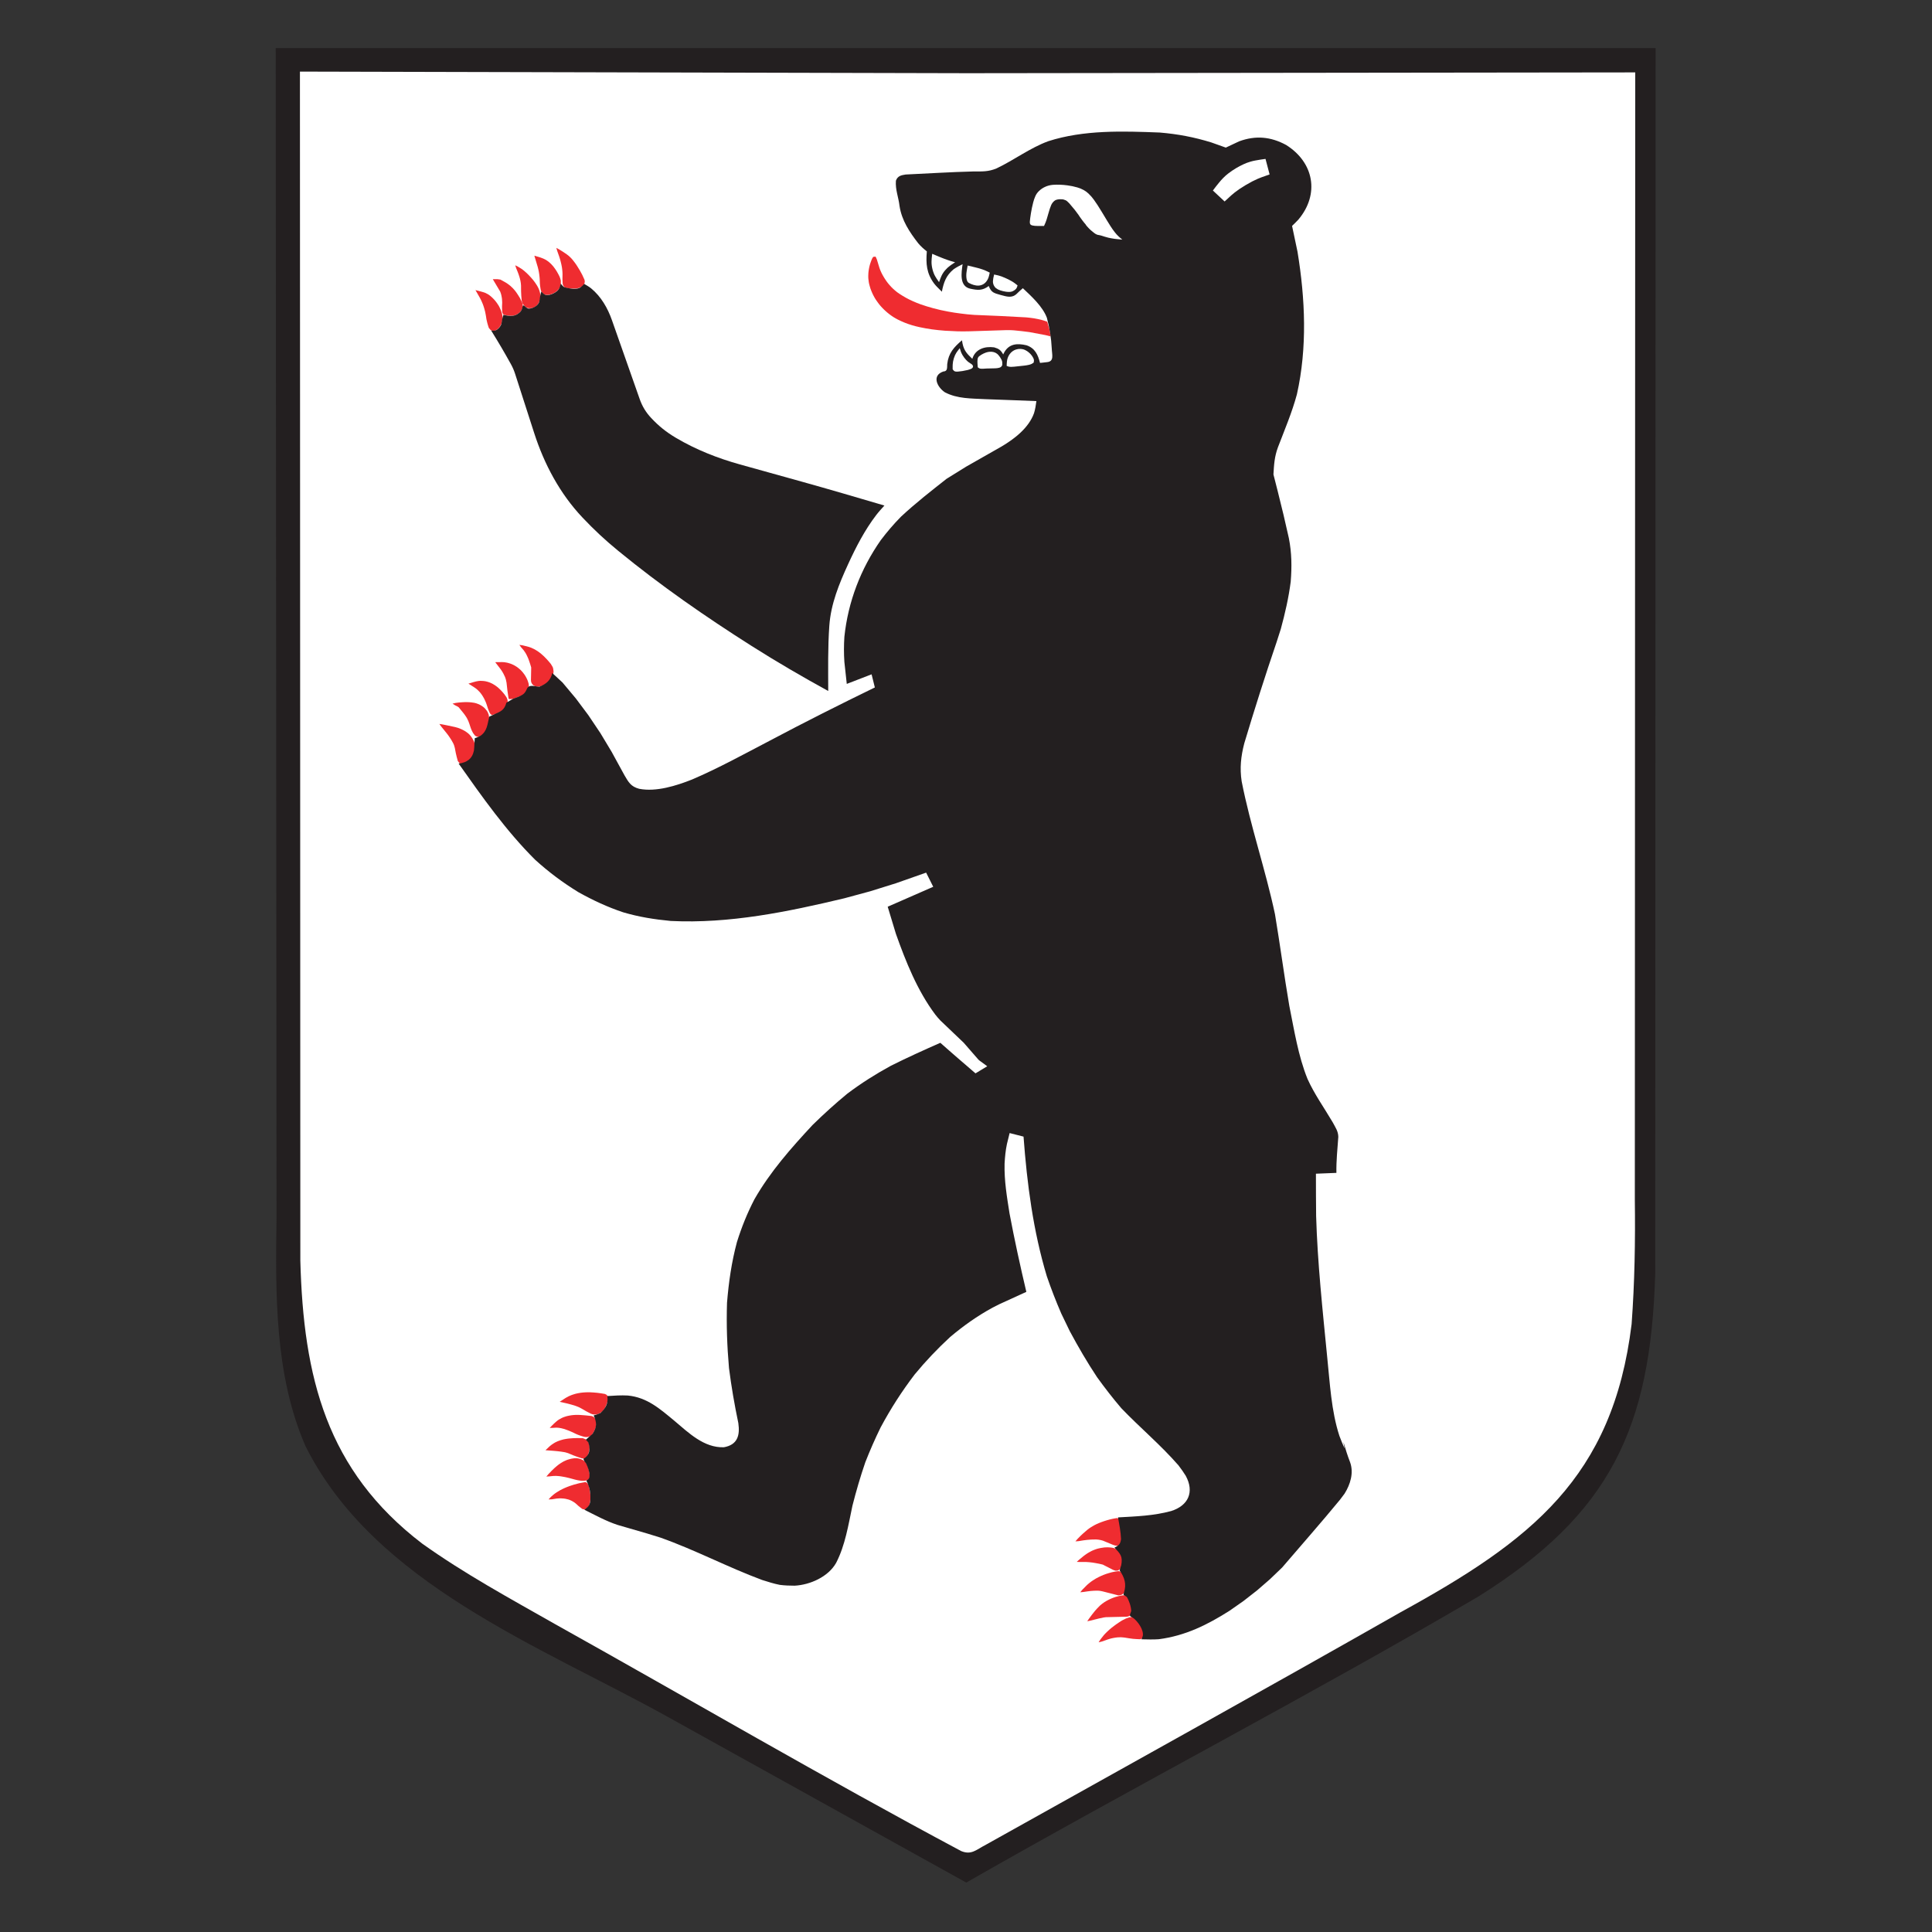<?xml version="1.0" encoding="UTF-8" standalone="no"?>
<svg
   viewBox="0 0 377.953 377.953"
   height="100mm"
   width="100mm"
   xml:space="preserve"
   id="svg2"
   version="1.1"
   sodipodi:docname="Berlin_Landessymbol_farbig.svg"
   inkscape:version="1.3.2 (091e20e, 2023-11-25, custom)"
   xmlns:inkscape="http://www.inkscape.org/namespaces/inkscape"
   xmlns:sodipodi="http://sodipodi.sourceforge.net/DTD/sodipodi-0.dtd"
   xmlns="http://www.w3.org/2000/svg"
   xmlns:svg="http://www.w3.org/2000/svg"
   xmlns:rdf="http://www.w3.org/1999/02/22-rdf-syntax-ns#"
   xmlns:cc="http://creativecommons.org/ns#"
   xmlns:dc="http://purl.org/dc/elements/1.1/"><rect x="0" y="0" width="377.953" height="377.953" fill="#333333" stroke="none"/><sodipodi:namedview
     id="namedview1"
     pagecolor="#ffffff"
     bordercolor="#666666"
     borderopacity="1.0"
     inkscape:showpageshadow="2"
     inkscape:pageopacity="0.0"
     inkscape:pagecheckerboard="0"
     inkscape:deskcolor="#d1d1d1"
     inkscape:zoom="1.1164219"
     inkscape:cx="300.96148"
     inkscape:cy="243.18762"
     inkscape:window-width="1920"
     inkscape:window-height="1137"
     inkscape:window-x="-8"
     inkscape:window-y="-8"
     inkscape:window-maximized="1"
     inkscape:current-layer="svg2"
     inkscape:document-units="mm" /><defs
     id="defs6" /><g
     id="g1"
     transform="matrix(0.77,0,0,0.77,53.645,-89.794)"><path
       id="path22"
       style="fill:#231f20;fill-opacity:1;fill-rule:evenodd;stroke:none;stroke-width:0.133"
       d="M 0.38,128.825 H 350.963 l -0.101,311.368 c -1.156,39.129 -11.273,61.005 -45.036,82.106 -42.804,25.093 -86.928,47.964 -130.001,72.608 L 99.846,552.732 C 67.507,534.78 25.443,518.999 7.936,484.004 0.109,465.989 0.307,445.495 0.584,426.203 L 0.38,128.825" /><path
       id="path24"
       style="fill:#ffffff;fill-opacity:1;fill-rule:evenodd;stroke:none;stroke-width:0.133"
       d="m 345.781,134.805 v 0.204 l -169.624,0.205 -169.624,-0.409 0.102,302.076 c 0.783,29.64 6.63,53.3 30.943,71.894 10.754,7.681 22.232,13.904 33.7,20.424 34.406,19.206 68.483,39.155 103.245,57.699 2.624,1.079 3.816,-0.336 6.332,-1.634 35.115,-19.631 70.319,-39.137 105.288,-59.026 33.048,-18.14 53.952,-34.143 58.719,-73.222 0.775,-10.577 0.956,-21.055 0.817,-31.657 l 0.103,-286.553" /><path
       id="path26"
       style="fill:none;stroke:#ffffff;stroke-width:0;stroke-linecap:butt;stroke-linejoin:miter;stroke-miterlimit:2.613;stroke-dasharray:none;stroke-opacity:1"
       d="m 345.781,134.805 v 0.204 l -169.624,0.205 -169.624,-0.409 0.102,302.076 c 0.783,29.64 6.63,53.3 30.943,71.894 10.754,7.681 22.232,13.904 33.7,20.424 34.406,19.206 68.483,39.155 103.245,57.699 2.624,1.079 3.816,-0.336 6.332,-1.634 35.115,-19.631 70.319,-39.137 105.288,-59.026 33.048,-18.14 53.952,-34.143 58.719,-73.222 0.775,-10.577 0.956,-21.055 0.817,-31.657 z" /><path
       id="path28"
       style="fill:#ef2c30;fill-opacity:1;fill-rule:evenodd;stroke:none;stroke-width:0.133"
       d="m 217.737,524.423 -0.724,-1.94 -0.357,-0.357 -0.461,-0.179 -0.492,-0.032 -0.493,0.073 -0.483,0.095 -0.965,0.251 -0.461,0.158 -0.461,0.179 -0.493,0.209 -0.481,0.242 -0.473,0.251 -0.461,0.283 -0.576,0.409 -0.547,0.451 -0.776,0.787 -0.493,0.555 -0.776,0.976 -0.743,0.997 -0.463,0.681 0.808,-0.157 1.037,-0.263 1.187,-0.294 1.184,-0.251 0.588,-0.074 h 0.199 l 4.951,-0.115 0.441,-0.062 0.513,-0.242 0.472,-0.786 0.032,-0.231 -0.011,-0.651 -0.063,-0.398 -0.157,-0.566 v 0" /><path
       id="path30"
       style="fill:none;stroke:#ef2c30;stroke-width:0;stroke-linecap:butt;stroke-linejoin:miter;stroke-miterlimit:2.613;stroke-dasharray:none;stroke-opacity:1"
       d="m 217.737,524.423 -0.724,-1.94 -0.357,-0.357 -0.461,-0.179 -0.492,-0.032 -0.493,0.073 -0.483,0.095 -0.965,0.251 -0.461,0.158 -0.461,0.179 -0.493,0.209 -0.481,0.242 -0.473,0.251 -0.461,0.283 -0.576,0.409 -0.547,0.451 -0.776,0.787 -0.493,0.555 -0.776,0.976 -0.743,0.997 -0.463,0.681 0.808,-0.157 1.037,-0.263 1.187,-0.294 1.184,-0.251 0.588,-0.074 h 0.199 l 4.951,-0.115 0.441,-0.062 0.513,-0.242 0.472,-0.786 0.032,-0.231 -0.011,-0.651 -0.063,-0.398 z" /><path
       id="path32"
       style="fill:#ef2c30;fill-opacity:1;fill-rule:evenodd;stroke:none;stroke-width:0.133"
       d="m 76.469,189.928 0.22,-0.009 0.639,-0.127 0.619,-0.231 0.398,-0.251 0.325,-0.368 0.116,-0.22 0.115,-0.493 -0.052,-0.492 -0.607,-1.321 -0.577,-1.059 -0.63,-1.028 -0.367,-0.568 -0.398,-0.545 -0.42,-0.535 -0.22,-0.263 -0.241,-0.261 -0.515,-0.493 -0.565,-0.44 -1.091,-0.733 -0.819,-0.504 -0.723,-0.399 0.23,0.797 0.483,1.364 0.22,0.692 0.188,0.701 0.169,0.713 0.136,0.713 0.073,0.577 0.052,0.577 0.022,0.577 -0.011,0.587 -0.011,0.617 0.022,0.62 0.041,0.617 0.116,0.42 0.304,0.399 0.23,0.147 0.829,0.147 0.567,0.053 0.566,0.02 h 0.567 v 0" /><path
       id="path34"
       style="fill:none;stroke:#ef2c30;stroke-width:0;stroke-linecap:butt;stroke-linejoin:miter;stroke-miterlimit:2.613;stroke-dasharray:none;stroke-opacity:1"
       d="m 76.469,189.928 0.22,-0.009 0.639,-0.127 0.619,-0.231 0.398,-0.251 0.325,-0.368 0.116,-0.22 0.115,-0.493 -0.052,-0.492 -0.607,-1.321 -0.577,-1.059 -0.63,-1.028 -0.367,-0.568 -0.398,-0.545 -0.42,-0.535 -0.22,-0.263 -0.241,-0.261 -0.515,-0.493 -0.565,-0.44 -1.091,-0.733 -0.819,-0.504 -0.723,-0.399 0.23,0.797 0.483,1.364 0.22,0.692 0.188,0.701 0.169,0.713 0.136,0.713 0.073,0.577 0.052,0.577 0.022,0.577 -0.011,0.587 -0.011,0.617 0.022,0.62 0.041,0.617 0.116,0.42 0.304,0.399 0.23,0.147 0.829,0.147 0.567,0.053 0.566,0.02 z" /><path
       id="path36"
       style="fill:#ef2c30;fill-opacity:1;fill-rule:evenodd;stroke:none;stroke-width:0.133"
       d="m 71.276,190.956 0.587,-0.429 0.337,-0.347 0.282,-0.397 0.211,-0.431 0.072,-0.231 0.052,-0.241 v -0.912 l -0.032,-0.199 -0.115,-0.411 -0.147,-0.397 -0.231,-0.483 -0.252,-0.463 -0.263,-0.461 -0.282,-0.44 -0.545,-0.755 -0.524,-0.588 -0.295,-0.283 -0.293,-0.263 -0.452,-0.345 -0.482,-0.304 -0.513,-0.252 -0.619,-0.24 -0.546,-0.18 -1.134,-0.324 0.872,2.915 0.146,0.599 0.125,0.596 0.095,0.611 0.072,0.607 0.054,0.608 0.02,0.62 0.021,0.544 0.052,0.547 0.084,0.545 0.094,0.545 0.063,0.209 0.219,0.399 0.347,0.336 0.23,0.147 0.513,0.136 0.493,-0.009 0.661,-0.136 0.42,-0.148 0.598,-0.295 v 0" /><path
       id="path38"
       style="fill:none;stroke:#ef2c30;stroke-width:0;stroke-linecap:butt;stroke-linejoin:miter;stroke-miterlimit:2.613;stroke-dasharray:none;stroke-opacity:1"
       d="m 71.276,190.956 0.587,-0.429 0.337,-0.347 0.282,-0.397 0.211,-0.431 0.072,-0.231 0.052,-0.241 v -0.912 l -0.032,-0.199 -0.115,-0.411 -0.147,-0.397 -0.231,-0.483 -0.252,-0.463 -0.263,-0.461 -0.282,-0.44 -0.545,-0.755 -0.524,-0.588 -0.295,-0.283 -0.293,-0.263 -0.452,-0.345 -0.482,-0.304 -0.513,-0.252 -0.619,-0.24 -0.546,-0.18 -1.134,-0.324 0.872,2.915 0.146,0.599 0.125,0.596 0.095,0.611 0.072,0.607 0.054,0.608 0.02,0.62 0.021,0.544 0.052,0.547 0.084,0.545 0.094,0.545 0.063,0.209 0.219,0.399 0.347,0.336 0.23,0.147 0.513,0.136 0.493,-0.009 0.661,-0.136 0.42,-0.148 z" /><path
       id="path40"
       style="fill:#ef2c30;fill-opacity:1;fill-rule:evenodd;stroke:none;stroke-width:0.133"
       d="m 197.257,202.083 -0.053,-0.376 -0.22,-1.28 -0.587,-2.076 -0.777,-0.263 -0.787,-0.231 -0.796,-0.179 -0.987,-0.188 -0.985,-0.136 -0.987,-0.105 -6.512,-0.347 -6.724,-0.284 -1.711,-0.145 -1.699,-0.2 -1.595,-0.22 -1.595,-0.273 -1.92,-0.387 -1.897,-0.472 -1.636,-0.473 -1.615,-0.533 -0.987,-0.379 -0.975,-0.42 -0.955,-0.449 -0.851,-0.452 -0.817,-0.481 -0.808,-0.515 -0.535,-0.377 -0.504,-0.409 -0.483,-0.429 -0.461,-0.452 -0.461,-0.503 -0.44,-0.525 -0.409,-0.555 -0.377,-0.567 -0.283,-0.461 -0.275,-0.484 -0.251,-0.481 -0.211,-0.46 -0.197,-0.473 -0.169,-0.483 -0.608,-2.003 -0.264,-0.608 -0.103,-0.136 -0.577,0.064 -0.251,0.397 -0.221,0.524 -0.189,0.524 -0.167,0.504 -0.136,0.524 -0.105,0.513 -0.084,0.524 -0.063,0.525 -0.032,0.745 v 0.376 l 0.021,0.368 0.095,0.807 0.073,0.399 0.095,0.4 0.251,0.869 0.159,0.429 0.168,0.42 0.239,0.547 0.264,0.523 0.283,0.515 0.315,0.503 0.357,0.504 0.365,0.504 0.389,0.471 0.419,0.463 0.452,0.461 0.472,0.44 0.483,0.42 0.513,0.408 0.493,0.357 0.515,0.347 0.535,0.313 0.535,0.293 0.86,0.411 0.871,0.377 0.891,0.335 0.965,0.315 0.987,0.273 0.985,0.231 1.553,0.304 1.561,0.252 1.669,0.199 1.667,0.148 3.261,0.156 1.521,0.012 1.521,-0.023 9.199,-0.293 H 186.6 l 0.671,0.011 0.672,0.041 1.952,0.2 1.949,0.241 4.08,0.767 1.333,0.333 v 0" /><path
       id="path42"
       style="fill:none;stroke:#ef2c30;stroke-width:0;stroke-linecap:butt;stroke-linejoin:miter;stroke-miterlimit:2.613;stroke-dasharray:none;stroke-opacity:1"
       d="m 197.257,202.083 -0.053,-0.376 -0.22,-1.28 -0.587,-2.076 -0.777,-0.263 -0.787,-0.231 -0.796,-0.179 -0.987,-0.188 -0.985,-0.136 -0.987,-0.105 -6.512,-0.347 -6.724,-0.284 -1.711,-0.145 -1.699,-0.2 -1.595,-0.22 -1.595,-0.273 -1.92,-0.387 -1.897,-0.472 -1.636,-0.473 -1.615,-0.533 -0.987,-0.379 -0.975,-0.42 -0.955,-0.449 -0.851,-0.452 -0.817,-0.481 -0.808,-0.515 -0.535,-0.377 -0.504,-0.409 -0.483,-0.429 -0.461,-0.452 -0.461,-0.503 -0.44,-0.525 -0.409,-0.555 -0.377,-0.567 -0.283,-0.461 -0.275,-0.484 -0.251,-0.481 -0.211,-0.46 -0.197,-0.473 -0.169,-0.483 -0.608,-2.003 -0.264,-0.608 -0.103,-0.136 -0.577,0.064 -0.251,0.397 -0.221,0.524 -0.189,0.524 -0.167,0.504 -0.136,0.524 -0.105,0.513 -0.084,0.524 -0.063,0.525 -0.032,0.745 v 0.376 l 0.021,0.368 0.095,0.807 0.073,0.399 0.095,0.4 0.251,0.869 0.159,0.429 0.168,0.42 0.239,0.547 0.264,0.523 0.283,0.515 0.315,0.503 0.357,0.504 0.365,0.504 0.389,0.471 0.419,0.463 0.452,0.461 0.472,0.44 0.483,0.42 0.513,0.408 0.493,0.357 0.515,0.347 0.535,0.313 0.535,0.293 0.86,0.411 0.871,0.377 0.891,0.335 0.965,0.315 0.987,0.273 0.985,0.231 1.553,0.304 1.561,0.252 1.669,0.199 1.667,0.148 3.261,0.156 1.521,0.012 1.521,-0.023 9.199,-0.293 H 186.6 l 0.671,0.011 0.672,0.041 1.952,0.2 1.949,0.241 4.08,0.767 z" /><path
       id="path44"
       style="fill:#ef2c30;fill-opacity:1;fill-rule:evenodd;stroke:none;stroke-width:0.133"
       d="m 66.399,194.471 0.335,-0.284 0.284,-0.336 0.219,-0.367 0.168,-0.388 0.157,-0.608 0.053,-0.42 -0.02,-0.712 -0.116,-0.556 -0.168,-0.527 -0.22,-0.513 -0.273,-0.512 -0.441,-0.683 -0.315,-0.44 -0.325,-0.42 -0.567,-0.649 -0.587,-0.629 -0.535,-0.515 -0.556,-0.492 -0.566,-0.441 -0.965,-0.597 -0.734,-0.368 0.262,0.787 0.356,0.871 0.21,0.556 0.19,0.556 0.168,0.576 0.136,0.577 0.105,0.629 0.052,0.629 v 0.327 l 0.011,1.131 0.052,1.132 0.105,1.144 0.084,0.441 0.178,0.428 0.598,0.747 0.431,0.241 0.229,0.084 0.473,0.061 0.462,-0.02 0.451,-0.116 0.22,-0.083 0.399,-0.241 v 0" /><path
       id="path46"
       style="fill:none;stroke:#ef2c30;stroke-width:0;stroke-linecap:butt;stroke-linejoin:miter;stroke-miterlimit:2.613;stroke-dasharray:none;stroke-opacity:1"
       d="m 66.399,194.471 0.335,-0.284 0.284,-0.336 0.219,-0.367 0.168,-0.388 0.157,-0.608 0.053,-0.42 -0.02,-0.712 -0.116,-0.556 -0.168,-0.527 -0.22,-0.513 -0.273,-0.512 -0.441,-0.683 -0.315,-0.44 -0.325,-0.42 -0.567,-0.649 -0.587,-0.629 -0.535,-0.515 -0.556,-0.492 -0.566,-0.441 -0.965,-0.597 -0.734,-0.368 0.262,0.787 0.356,0.871 0.21,0.556 0.19,0.556 0.168,0.576 0.136,0.577 0.105,0.629 0.052,0.629 v 0.327 l 0.011,1.131 0.052,1.132 0.105,1.144 0.084,0.441 0.178,0.428 0.598,0.747 0.431,0.241 0.229,0.084 0.473,0.061 0.462,-0.02 0.451,-0.116 0.22,-0.083 z" /><path
       id="path48"
       style="fill:#ef2c30;fill-opacity:1;fill-rule:evenodd;stroke:none;stroke-width:0.133"
       d="m 61.501,196.568 0.441,-0.241 0.199,-0.148 0.356,-0.336 0.304,-0.387 0.126,-0.22 0.168,-0.472 0.042,-0.756 -0.072,-0.356 -0.641,-1.323 -0.441,-0.712 -0.461,-0.692 -0.263,-0.356 -0.282,-0.336 -0.295,-0.336 -0.315,-0.304 -0.304,-0.293 -0.325,-0.261 -0.336,-0.253 -0.346,-0.241 -0.367,-0.22 -1.227,-0.681 -0.777,-0.105 h -1.154 l 1.888,3.168 0.209,0.608 0.084,0.336 0.127,0.68 0.042,0.411 0.041,0.744 -0.041,0.923 0.01,0.776 0.042,0.796 0.314,0.599 1.165,0.22 0.441,0.043 0.68,-0.011 0.588,-0.125 0.378,-0.136 v 0" /><path
       id="path50"
       style="fill:none;stroke:#ef2c30;stroke-width:0;stroke-linecap:butt;stroke-linejoin:miter;stroke-miterlimit:2.613;stroke-dasharray:none;stroke-opacity:1"
       d="m 61.501,196.568 0.441,-0.241 0.199,-0.148 0.356,-0.336 0.304,-0.387 0.126,-0.22 0.168,-0.472 0.042,-0.756 -0.072,-0.356 -0.641,-1.323 -0.441,-0.712 -0.461,-0.692 -0.263,-0.356 -0.282,-0.336 -0.295,-0.336 -0.315,-0.304 -0.304,-0.293 -0.325,-0.261 -0.336,-0.253 -0.346,-0.241 -0.367,-0.22 -1.227,-0.681 -0.777,-0.105 h -1.154 l 1.888,3.168 0.209,0.608 0.084,0.336 0.127,0.68 0.042,0.411 0.041,0.744 -0.041,0.923 0.01,0.776 0.042,0.796 0.314,0.599 1.165,0.22 0.441,0.043 0.68,-0.011 0.588,-0.125 z" /><path
       id="path52"
       style="fill:#ef2c30;fill-opacity:1;fill-rule:evenodd;stroke:none;stroke-width:0.133"
       d="m 57.4,199.493 0.377,-0.755 0.064,-0.2 0.146,-0.839 0.011,-0.451 -0.031,-0.452 -0.084,-0.429 -0.168,-0.556 -0.115,-0.335 -0.136,-0.327 -0.304,-0.629 -0.221,-0.387 -0.504,-0.735 -0.273,-0.345 -0.282,-0.327 -0.304,-0.313 -0.316,-0.305 -0.324,-0.283 -0.42,-0.315 -0.209,-0.136 -0.463,-0.241 -0.208,-0.105 -0.442,-0.156 -0.65,-0.189 -1.416,-0.367 1.091,1.909 0.294,0.555 0.261,0.577 0.242,0.576 0.209,0.597 0.189,0.631 0.168,0.64 0.126,0.639 0.116,0.649 0.083,0.577 0.127,0.567 0.137,0.565 0.168,0.567 0.189,0.568 0.53,0.607 0.707,0.159 0.273,-0.043 0.241,-0.105 0.441,-0.304 0.367,-0.347 0.315,-0.408 v 0" /><path
       id="path54"
       style="fill:none;stroke:#ef2c30;stroke-width:0;stroke-linecap:butt;stroke-linejoin:miter;stroke-miterlimit:2.613;stroke-dasharray:none;stroke-opacity:1"
       d="m 57.4,199.493 0.377,-0.755 0.064,-0.2 0.146,-0.839 0.011,-0.451 -0.031,-0.452 -0.084,-0.429 -0.168,-0.556 -0.115,-0.335 -0.136,-0.327 -0.304,-0.629 -0.221,-0.387 -0.504,-0.735 -0.273,-0.345 -0.282,-0.327 -0.304,-0.313 -0.316,-0.305 -0.324,-0.283 -0.42,-0.315 -0.209,-0.136 -0.463,-0.241 -0.208,-0.105 -0.442,-0.156 -0.65,-0.189 -1.416,-0.367 1.091,1.909 0.294,0.555 0.261,0.577 0.242,0.576 0.209,0.597 0.189,0.631 0.168,0.64 0.126,0.639 0.116,0.649 0.083,0.577 0.127,0.567 0.137,0.565 0.168,0.567 0.189,0.568 0.53,0.607 0.707,0.159 0.273,-0.043 0.241,-0.105 0.441,-0.304 0.367,-0.347 z" /><path
       id="path56"
       style="fill:#ef2c30;fill-opacity:1;fill-rule:evenodd;stroke:none;stroke-width:0.133"
       d="m 69.478,290.031 0.335,-0.304 0.577,-0.724 0.325,-0.62 0.083,-0.219 0.073,-0.231 0.084,-0.483 0.011,-0.315 -0.095,-0.651 -0.062,-0.231 -0.084,-0.209 -0.44,-0.735 -0.555,-0.671 -0.589,-0.649 -0.607,-0.619 -0.808,-0.724 -0.431,-0.325 -0.45,-0.316 -0.64,-0.387 -0.336,-0.169 -0.682,-0.304 -0.461,-0.165 -0.933,-0.243 -0.693,-0.168 -0.819,-0.115 0.483,0.66 0.587,0.671 0.41,0.588 0.22,0.368 0.199,0.387 0.209,0.452 0.2,0.461 0.168,0.472 0.282,0.837 0.251,0.84 -0.061,3.229 0.052,0.484 0.21,0.44 0.337,0.367 0.219,0.115 0.2,0.116 0.472,0.115 0.483,0.021 0.461,-0.093 0.493,-0.168 0.692,-0.347 0.211,-0.136 0.209,-0.148 0.209,-0.156 v 0" /><path
       id="path58"
       style="fill:none;stroke:#ef2c30;stroke-width:0;stroke-linecap:butt;stroke-linejoin:miter;stroke-miterlimit:2.613;stroke-dasharray:none;stroke-opacity:1"
       d="m 69.478,290.031 0.335,-0.304 0.577,-0.724 0.325,-0.62 0.083,-0.219 0.073,-0.231 0.084,-0.483 0.011,-0.315 -0.095,-0.651 -0.062,-0.231 -0.084,-0.209 -0.44,-0.735 -0.555,-0.671 -0.589,-0.649 -0.607,-0.619 -0.808,-0.724 -0.431,-0.325 -0.45,-0.316 -0.64,-0.387 -0.336,-0.169 -0.682,-0.304 -0.461,-0.165 -0.933,-0.243 -0.693,-0.168 -0.819,-0.115 0.483,0.66 0.587,0.671 0.41,0.588 0.22,0.368 0.199,0.387 0.209,0.452 0.2,0.461 0.168,0.472 0.282,0.837 0.251,0.84 -0.061,3.229 0.052,0.484 0.21,0.44 0.337,0.367 0.219,0.115 0.2,0.116 0.472,0.115 0.483,0.021 0.461,-0.093 0.493,-0.168 0.692,-0.347 0.211,-0.136 0.209,-0.148 z" /><path
       id="path60"
       style="fill:#ef2c30;fill-opacity:1;fill-rule:evenodd;stroke:none;stroke-width:0.133"
       d="m 62.063,293.66 0.399,-0.137 0.409,-0.177 0.766,-0.472 0.367,-0.305 0.304,-0.387 0.125,-0.221 0.231,-0.692 0.032,-0.471 -0.053,-0.463 -0.179,-0.587 -0.136,-0.368 -0.157,-0.347 -0.179,-0.345 -0.188,-0.336 -0.21,-0.325 -0.44,-0.587 -0.494,-0.545 -0.556,-0.492 -0.587,-0.431 -0.597,-0.357 -0.294,-0.136 -0.294,-0.136 -0.304,-0.116 -0.608,-0.188 -0.316,-0.075 -0.325,-0.052 -0.314,-0.052 -0.545,-0.032 -1.774,0.021 1.259,1.636 0.282,0.388 0.264,0.409 0.242,0.419 0.418,0.86 0.095,0.243 0.158,0.503 0.157,0.755 0.23,2.065 0.274,1.836 0.125,0.272 1.195,-0.083 1.217,-0.492 v 0" /><path
       id="path62"
       style="fill:none;stroke:#ef2c30;stroke-width:0;stroke-linecap:butt;stroke-linejoin:miter;stroke-miterlimit:2.613;stroke-dasharray:none;stroke-opacity:1"
       d="m 62.063,293.66 0.399,-0.137 0.409,-0.177 0.766,-0.472 0.367,-0.305 0.304,-0.387 0.125,-0.221 0.231,-0.692 0.032,-0.471 -0.053,-0.463 -0.179,-0.587 -0.136,-0.368 -0.157,-0.347 -0.179,-0.345 -0.188,-0.336 -0.21,-0.325 -0.44,-0.587 -0.494,-0.545 -0.556,-0.492 -0.587,-0.431 -0.597,-0.357 -0.294,-0.136 -0.294,-0.136 -0.304,-0.116 -0.608,-0.188 -0.316,-0.075 -0.325,-0.052 -0.314,-0.052 -0.545,-0.032 -1.774,0.021 1.259,1.636 0.282,0.388 0.264,0.409 0.242,0.419 0.418,0.86 0.095,0.243 0.158,0.503 0.157,0.755 0.23,2.065 0.274,1.836 0.125,0.272 1.195,-0.083 z" /><path
       id="path64"
       style="fill:#ef2c30;fill-opacity:1;fill-rule:evenodd;stroke:none;stroke-width:0.133"
       d="m 57.415,297.465 0.39,-0.22 0.356,-0.261 0.335,-0.304 0.555,-0.724 0.117,-0.231 0.147,-0.744 -0.031,-0.463 -0.116,-0.399 -0.179,-0.377 -0.503,-0.724 -0.43,-0.513 -0.45,-0.493 -0.483,-0.472 -0.273,-0.251 -0.587,-0.452 -0.63,-0.397 -0.241,-0.136 -0.251,-0.117 -0.515,-0.22 -0.534,-0.167 -0.504,-0.116 -0.514,-0.063 -0.734,-0.031 -0.472,0.041 -0.566,0.104 -0.798,0.211 -1.164,0.357 1.564,0.995 0.323,0.232 0.272,0.22 0.254,0.231 0.492,0.503 0.22,0.273 0.209,0.283 0.201,0.293 0.252,0.42 0.24,0.429 0.409,0.903 0.168,0.463 0.157,0.471 0.136,0.451 0.168,0.452 0.179,0.44 0.209,0.451 0.189,0.261 0.325,0.211 0.893,-0.252 0.368,-0.157 0.847,-0.409 v 0" /><path
       id="path66"
       style="fill:none;stroke:#ef2c30;stroke-width:0;stroke-linecap:butt;stroke-linejoin:miter;stroke-miterlimit:2.613;stroke-dasharray:none;stroke-opacity:1"
       d="m 57.415,297.465 0.39,-0.22 0.356,-0.261 0.335,-0.304 0.555,-0.724 0.117,-0.231 0.147,-0.744 -0.031,-0.463 -0.116,-0.399 -0.179,-0.377 -0.503,-0.724 -0.43,-0.513 -0.45,-0.493 -0.483,-0.472 -0.273,-0.251 -0.587,-0.452 -0.63,-0.397 -0.241,-0.136 -0.251,-0.117 -0.515,-0.22 -0.534,-0.167 -0.504,-0.116 -0.514,-0.063 -0.734,-0.031 -0.472,0.041 -0.566,0.104 -0.798,0.211 -1.164,0.357 1.564,0.995 0.323,0.232 0.272,0.22 0.254,0.231 0.492,0.503 0.22,0.273 0.209,0.283 0.201,0.293 0.252,0.42 0.24,0.429 0.409,0.903 0.168,0.463 0.157,0.471 0.136,0.451 0.168,0.452 0.179,0.44 0.209,0.451 0.189,0.261 0.325,0.211 0.893,-0.252 0.368,-0.157 z" /><path
       id="path68"
       style="fill:#ef2c30;fill-opacity:1;fill-rule:evenodd;stroke:none;stroke-width:0.133"
       d="m 53.232,303.088 0.533,-0.672 0.211,-0.367 0.335,-0.808 0.064,-0.22 0.136,-0.651 0.052,-0.472 0.03,-0.471 0.011,-0.483 -0.105,-0.725 -0.241,-0.617 -0.221,-0.388 -0.566,-0.681 -0.336,-0.295 -0.419,-0.293 -0.221,-0.136 -0.23,-0.125 -0.472,-0.211 -0.483,-0.179 -0.503,-0.125 -0.744,-0.105 -0.493,-0.043 -0.493,-0.021 -0.494,-0.009 -0.829,0.041 -0.829,0.064 -0.817,0.104 -0.808,0.191 0.703,0.439 0.347,0.168 0.324,0.179 0.199,0.136 1.175,1.437 0.325,0.429 0.304,0.441 0.157,0.241 0.147,0.251 0.252,0.515 0.116,0.263 0.241,0.649 0.22,0.672 0.116,0.336 0.125,0.335 0.146,0.335 0.325,0.64 0.515,0.683 0.451,0.229 0.272,0.052 0.273,-0.019 0.262,-0.075 0.597,-0.345 0.336,-0.293 v 0" /><path
       id="path70"
       style="fill:none;stroke:#ef2c30;stroke-width:0;stroke-linecap:butt;stroke-linejoin:miter;stroke-miterlimit:2.613;stroke-dasharray:none;stroke-opacity:1"
       d="m 53.232,303.088 0.533,-0.672 0.211,-0.367 0.335,-0.808 0.064,-0.22 0.136,-0.651 0.052,-0.472 0.03,-0.471 0.011,-0.483 -0.105,-0.725 -0.241,-0.617 -0.221,-0.388 -0.566,-0.681 -0.336,-0.295 -0.419,-0.293 -0.221,-0.136 -0.23,-0.125 -0.472,-0.211 -0.483,-0.179 -0.503,-0.125 -0.744,-0.105 -0.493,-0.043 -0.493,-0.021 -0.494,-0.009 -0.829,0.041 -0.829,0.064 -0.817,0.104 -0.808,0.191 0.703,0.439 0.347,0.168 0.324,0.179 0.199,0.136 1.175,1.437 0.325,0.429 0.304,0.441 0.157,0.241 0.147,0.251 0.252,0.515 0.116,0.263 0.241,0.649 0.22,0.672 0.116,0.336 0.125,0.335 0.146,0.335 0.325,0.64 0.515,0.683 0.451,0.229 0.272,0.052 0.273,-0.019 0.262,-0.075 0.597,-0.345 z" /><path
       id="path72"
       style="fill:#ef2c30;fill-opacity:1;fill-rule:evenodd;stroke:none;stroke-width:0.133"
       d="m 49.13,310.031 0.409,-0.295 0.378,-0.325 0.325,-0.377 0.379,-0.576 0.251,-0.588 0.147,-0.62 0.042,-0.449 v -0.451 l -0.042,-0.44 -0.105,-0.431 -0.137,-0.409 -0.105,-0.241 -0.366,-0.671 -0.285,-0.42 -0.325,-0.388 -0.345,-0.347 -0.389,-0.304 -0.398,-0.283 -0.304,-0.177 -0.314,-0.168 -0.315,-0.157 -0.651,-0.273 -0.335,-0.116 -0.672,-0.188 -2.003,-0.429 -1.207,-0.241 -0.806,-0.127 0.481,0.661 1.228,1.521 0.482,0.617 0.441,0.631 0.419,0.649 0.378,0.671 0.116,0.22 0.094,0.211 0.094,0.229 0.199,0.693 0.242,1.28 0.241,1.027 0.283,1.028 0.451,0.567 0.23,0.083 0.704,-0.093 0.451,-0.179 0.43,-0.209 0.211,-0.115 v 0" /><path
       id="path74"
       style="fill:none;stroke:#ef2c30;stroke-width:0;stroke-linecap:butt;stroke-linejoin:miter;stroke-miterlimit:2.613;stroke-dasharray:none;stroke-opacity:1"
       d="m 49.13,310.031 0.409,-0.295 0.378,-0.325 0.325,-0.377 0.379,-0.576 0.251,-0.588 0.147,-0.62 0.042,-0.449 v -0.451 l -0.042,-0.44 -0.105,-0.431 -0.137,-0.409 -0.105,-0.241 -0.366,-0.671 -0.285,-0.42 -0.325,-0.388 -0.345,-0.347 -0.389,-0.304 -0.398,-0.283 -0.304,-0.177 -0.314,-0.168 -0.315,-0.157 -0.651,-0.273 -0.335,-0.116 -0.672,-0.188 -2.003,-0.429 -1.207,-0.241 -0.806,-0.127 0.481,0.661 1.228,1.521 0.482,0.617 0.441,0.631 0.419,0.649 0.378,0.671 0.116,0.22 0.094,0.211 0.094,0.229 0.199,0.693 0.242,1.28 0.241,1.027 0.283,1.028 0.451,0.567 0.23,0.083 0.704,-0.093 0.451,-0.179 0.43,-0.209 z" /><path
       id="path76"
       style="fill:#ef2c30;fill-opacity:1;fill-rule:evenodd;stroke:none;stroke-width:0.133"
       d="m 84.041,474.283 0.188,-0.399 0.179,-0.418 0.157,-0.42 0.147,-0.42 0.125,-0.45 0.011,-0.568 -0.178,-0.356 -0.251,-0.293 -0.441,-0.199 -0.964,-0.157 -0.955,-0.127 -0.956,-0.083 -0.954,-0.054 h -0.577 l -0.567,0.022 -0.565,0.041 -0.567,0.064 -0.556,0.094 -0.566,0.116 -0.4,0.105 -0.399,0.127 -0.398,0.136 -0.387,0.157 -0.379,0.167 -0.733,0.399 -1.532,0.996 1.887,0.42 1.102,0.293 1.091,0.336 0.649,0.252 0.326,0.147 0.619,0.335 1.102,0.64 1.133,0.587 0.46,0.168 0.482,0.062 0.714,-0.072 0.451,-0.168 0.607,-0.377 0.346,-0.325 0.43,-0.566 0.116,-0.21 v 0" /><path
       id="path78"
       style="fill:none;stroke:#ef2c30;stroke-width:0;stroke-linecap:butt;stroke-linejoin:miter;stroke-miterlimit:2.613;stroke-dasharray:none;stroke-opacity:1"
       d="m 84.041,474.283 0.188,-0.399 0.179,-0.418 0.157,-0.42 0.147,-0.42 0.125,-0.45 0.011,-0.568 -0.178,-0.356 -0.251,-0.293 -0.441,-0.199 -0.964,-0.157 -0.955,-0.127 -0.956,-0.083 -0.954,-0.054 h -0.577 l -0.567,0.022 -0.565,0.041 -0.567,0.064 -0.556,0.094 -0.566,0.116 -0.4,0.105 -0.399,0.127 -0.398,0.136 -0.387,0.157 -0.379,0.167 -0.733,0.399 -1.532,0.996 1.887,0.42 1.102,0.293 1.091,0.336 0.649,0.252 0.326,0.147 0.619,0.335 1.102,0.64 1.133,0.587 0.46,0.168 0.482,0.062 0.714,-0.072 0.451,-0.168 0.607,-0.377 0.346,-0.325 0.43,-0.566 z" /><path
       id="path80"
       style="fill:#ef2c30;fill-opacity:1;fill-rule:evenodd;stroke:none;stroke-width:0.133"
       d="m 81.681,479.254 0.115,-0.461 0.053,-0.704 -0.053,-0.471 -0.157,-0.473 -0.461,-0.544 -0.503,-0.221 -1.531,-0.168 -1.511,-0.115 -0.524,-0.011 h -0.514 l -0.524,0.032 -0.514,0.053 -0.514,0.083 -0.504,0.104 -0.304,0.073 -0.608,0.199 -0.294,0.117 -0.282,0.125 -0.556,0.305 -0.272,0.167 -0.199,0.136 -0.378,0.304 -0.555,0.503 -0.535,0.525 -0.566,0.587 0.817,-0.02 0.839,-0.053 0.546,0.031 0.356,0.053 0.357,0.062 0.703,0.179 0.67,0.231 0.671,0.252 0.651,0.283 0.651,0.305 0.482,0.231 0.493,0.208 0.504,0.179 0.515,0.168 0.522,0.146 0.494,0.064 0.504,-0.042 0.692,-0.273 0.347,-0.356 0.179,-0.294 0.324,-0.576 0.137,-0.304 0.241,-0.619 v 0" /><path
       id="path82"
       style="fill:none;stroke:#ef2c30;stroke-width:0;stroke-linecap:butt;stroke-linejoin:miter;stroke-miterlimit:2.613;stroke-dasharray:none;stroke-opacity:1"
       d="m 81.681,479.254 0.115,-0.461 0.053,-0.704 -0.053,-0.471 -0.157,-0.473 -0.461,-0.544 -0.503,-0.221 -1.531,-0.168 -1.511,-0.115 -0.524,-0.011 h -0.514 l -0.524,0.032 -0.514,0.053 -0.514,0.083 -0.504,0.104 -0.304,0.073 -0.608,0.199 -0.294,0.117 -0.282,0.125 -0.556,0.305 -0.272,0.167 -0.199,0.136 -0.378,0.304 -0.555,0.503 -0.535,0.525 -0.566,0.587 0.817,-0.02 0.839,-0.053 0.546,0.031 0.356,0.053 0.357,0.062 0.703,0.179 0.67,0.231 0.671,0.252 0.651,0.283 0.651,0.305 0.482,0.231 0.493,0.208 0.504,0.179 0.515,0.168 0.522,0.146 0.494,0.064 0.504,-0.042 0.692,-0.273 0.347,-0.356 0.179,-0.294 0.324,-0.576 0.137,-0.304 z" /><path
       id="path84"
       style="fill:#ef2c30;fill-opacity:1;fill-rule:evenodd;stroke:none;stroke-width:0.133"
       d="m 80.055,485.032 0.064,-0.639 -0.01,-0.221 -0.105,-0.651 -0.157,-0.452 -0.137,-0.241 -0.587,-0.556 -0.703,-0.263 -1.322,-0.041 -1.081,0.031 -1.08,0.084 -0.451,0.052 -0.45,0.074 -0.451,0.083 -0.441,0.116 -0.431,0.126 -0.441,0.158 -0.303,0.115 -0.599,0.284 -0.282,0.168 -0.556,0.366 -0.262,0.201 -0.282,0.23 -1.071,1.007 2.203,0.168 0.88,0.083 0.871,0.105 0.871,0.137 0.242,0.052 0.471,0.137 0.231,0.072 0.231,0.095 1.069,0.451 1.092,0.397 1.11,0.379 0.535,0.042 0.504,-0.189 0.325,-0.39 0.115,-0.261 0.106,-0.251 0.157,-0.524 0.125,-0.535 v 0" /><path
       id="path86"
       style="fill:none;stroke:#ef2c30;stroke-width:0;stroke-linecap:butt;stroke-linejoin:miter;stroke-miterlimit:2.613;stroke-dasharray:none;stroke-opacity:1"
       d="m 80.055,485.032 0.064,-0.639 -0.01,-0.221 -0.105,-0.651 -0.157,-0.452 -0.137,-0.241 -0.587,-0.556 -0.703,-0.263 -1.322,-0.041 -1.081,0.031 -1.08,0.084 -0.451,0.052 -0.45,0.074 -0.451,0.083 -0.441,0.116 -0.431,0.126 -0.441,0.158 -0.303,0.115 -0.599,0.284 -0.282,0.168 -0.556,0.366 -0.262,0.201 -0.282,0.23 -1.071,1.007 2.203,0.168 0.88,0.083 0.871,0.105 0.871,0.137 0.242,0.052 0.471,0.137 0.231,0.072 0.231,0.095 1.069,0.451 1.092,0.397 1.11,0.379 0.535,0.042 0.504,-0.189 0.325,-0.39 0.115,-0.261 0.106,-0.251 0.157,-0.524 z" /><path
       id="path88"
       style="fill:#ef2c30;fill-opacity:1;fill-rule:evenodd;stroke:none;stroke-width:0.133"
       d="m 80.045,492.257 0.146,-0.578 -0.094,-0.691 -0.116,-0.651 -0.158,-0.649 -0.063,-0.231 -0.074,-0.22 -0.083,-0.221 -0.316,-0.639 -0.283,-0.379 -0.199,-0.157 -0.356,-0.251 -0.399,-0.201 -0.649,-0.208 -0.441,-0.074 -0.682,-0.01 -0.588,0.084 -0.367,0.072 -0.714,0.201 -0.357,0.126 -0.67,0.303 -0.326,0.18 -0.629,0.387 -0.494,0.356 -0.46,0.378 -0.461,0.398 -0.787,0.755 -0.756,0.797 -0.534,0.618 0.817,-0.052 0.883,-0.094 0.733,-0.022 0.483,0.032 0.482,0.043 0.493,0.073 0.944,0.168 0.944,0.22 0.943,0.252 0.578,0.157 0.577,0.136 0.461,0.083 0.472,0.062 0.231,0.022 h 0.471 l 0.461,-0.052 0.253,-0.052 0.494,-0.252 0.189,-0.221 v 0" /><path
       id="path90"
       style="fill:none;stroke:#ef2c30;stroke-width:0;stroke-linecap:butt;stroke-linejoin:miter;stroke-miterlimit:2.613;stroke-dasharray:none;stroke-opacity:1"
       d="m 80.045,492.257 0.146,-0.578 -0.094,-0.691 -0.116,-0.651 -0.158,-0.649 -0.063,-0.231 -0.074,-0.22 -0.083,-0.221 -0.316,-0.639 -0.283,-0.379 -0.199,-0.157 -0.356,-0.251 -0.399,-0.201 -0.649,-0.208 -0.441,-0.074 -0.682,-0.01 -0.588,0.084 -0.367,0.072 -0.714,0.201 -0.357,0.126 -0.67,0.303 -0.326,0.18 -0.629,0.387 -0.494,0.356 -0.46,0.378 -0.461,0.398 -0.787,0.755 -0.756,0.797 -0.534,0.618 0.817,-0.052 0.883,-0.094 0.733,-0.022 0.483,0.032 0.482,0.043 0.493,0.073 0.944,0.168 0.944,0.22 0.943,0.252 0.578,0.157 0.577,0.136 0.461,0.083 0.472,0.062 0.231,0.022 h 0.471 l 0.461,-0.052 0.253,-0.052 0.494,-0.252 z" /><path
       id="path92"
       style="fill:#ef2c30;fill-opacity:1;fill-rule:evenodd;stroke:none;stroke-width:0.133"
       d="m 80.139,498.697 0.116,-0.524 0.041,-0.273 0.054,-0.535 0.011,-0.367 -0.044,-0.735 -0.041,-0.367 -0.178,-1.017 -0.231,-1.039 -0.472,-0.545 -0.367,-0.137 -1.563,0.295 -1.227,0.325 -1.206,0.389 -0.609,0.231 -0.597,0.251 -0.588,0.273 -0.578,0.294 -0.902,0.545 -0.43,0.294 -0.42,0.325 -0.64,0.566 -0.566,0.619 0.839,-0.032 1.217,-0.189 0.734,-0.053 h 0.367 l 0.735,0.053 0.367,0.052 0.712,0.168 0.242,0.072 0.682,0.295 0.629,0.377 0.399,0.305 0.641,0.586 0.493,0.398 0.513,0.389 0.566,0.147 0.545,-0.19 0.357,-0.387 0.241,-0.409 0.157,-0.451 v 0" /><path
       id="path94"
       style="fill:none;stroke:#ef2c30;stroke-width:0;stroke-linecap:butt;stroke-linejoin:miter;stroke-miterlimit:2.613;stroke-dasharray:none;stroke-opacity:1"
       d="m 80.139,498.697 0.116,-0.524 0.041,-0.273 0.054,-0.535 0.011,-0.367 -0.044,-0.735 -0.041,-0.367 -0.178,-1.017 -0.231,-1.039 -0.472,-0.545 -0.367,-0.137 -1.563,0.295 -1.227,0.325 -1.206,0.389 -0.609,0.231 -0.597,0.251 -0.588,0.273 -0.578,0.294 -0.902,0.545 -0.43,0.294 -0.42,0.325 -0.64,0.566 -0.566,0.619 0.839,-0.032 1.217,-0.189 0.734,-0.053 h 0.367 l 0.735,0.053 0.367,0.052 0.712,0.168 0.242,0.072 0.682,0.295 0.629,0.377 0.399,0.305 0.641,0.586 0.493,0.398 0.513,0.389 0.566,0.147 0.545,-0.19 0.357,-0.387 0.241,-0.409 z" /><path
       id="path96"
       style="fill:#ef2c30;fill-opacity:1;fill-rule:evenodd;stroke:none;stroke-width:0.133"
       d="m 214.705,509.237 0.377,-0.336 0.211,-0.44 0.063,-0.242 0.043,-0.472 -0.021,-0.608 -0.032,-0.619 -0.073,-0.796 -0.105,-0.807 -0.104,-0.682 -0.125,-0.682 -0.157,-0.703 -0.105,-0.231 -0.42,-0.303 -0.209,-0.011 -0.579,0.094 -0.544,0.106 -0.545,0.126 -0.735,0.199 -0.733,0.23 -0.724,0.252 -0.724,0.283 -0.567,0.252 -0.556,0.282 -0.535,0.315 -0.535,0.325 -0.347,0.252 -0.345,0.262 -1.071,0.922 -0.713,0.672 -0.703,0.713 -0.535,0.629 0.828,-0.062 1.144,-0.189 1.008,-0.127 1.016,-0.083 1.008,-0.021 h 0.293 l 0.587,0.053 0.577,0.105 0.536,0.147 2.38,0.986 0.367,0.137 0.377,0.105 0.608,0.083 0.42,-0.115 v 0" /><path
       id="path98"
       style="fill:none;stroke:#ef2c30;stroke-width:0;stroke-linecap:butt;stroke-linejoin:miter;stroke-miterlimit:2.613;stroke-dasharray:none;stroke-opacity:1"
       d="m 214.705,509.237 0.377,-0.336 0.211,-0.44 0.063,-0.242 0.043,-0.472 -0.021,-0.608 -0.032,-0.619 -0.073,-0.796 -0.105,-0.807 -0.104,-0.682 -0.125,-0.682 -0.157,-0.703 -0.105,-0.231 -0.42,-0.303 -0.209,-0.011 -0.579,0.094 -0.544,0.106 -0.545,0.126 -0.735,0.199 -0.733,0.23 -0.724,0.252 -0.724,0.283 -0.567,0.252 -0.556,0.282 -0.535,0.315 -0.535,0.325 -0.347,0.252 -0.345,0.262 -1.071,0.922 -0.713,0.672 -0.703,0.713 -0.535,0.629 0.828,-0.062 1.144,-0.189 1.008,-0.127 1.016,-0.083 1.008,-0.021 h 0.293 l 0.587,0.053 0.577,0.105 0.536,0.147 2.38,0.986 0.367,0.137 0.377,0.105 0.608,0.083 z" /><path
       id="path100"
       style="fill:#ef2c30;fill-opacity:1;fill-rule:evenodd;stroke:none;stroke-width:0.133"
       d="m 215.46,514.218 0.137,-0.66 0.021,-0.451 -0.031,-0.452 -0.148,-0.66 -0.168,-0.44 -0.409,-0.641 -0.356,-0.356 -0.388,-0.282 -0.84,-0.367 -0.199,-0.052 -0.587,-0.084 -0.745,-0.043 -0.377,0.01 -0.461,0.022 -0.903,0.136 -0.451,0.095 -0.429,0.105 -0.421,0.135 -0.419,0.158 -0.408,0.168 -0.379,0.189 -0.367,0.199 -0.368,0.209 -0.408,0.263 -0.399,0.283 -0.389,0.293 -1.069,0.881 -0.608,0.556 0.828,0.03 0.829,-0.009 0.765,0.009 0.756,0.052 0.828,0.095 0.829,0.137 0.891,0.168 0.891,0.21 2.539,1.301 0.367,0.146 0.401,0.106 0.575,-0.053 0.588,-0.44 0.409,-0.767 0.072,-0.198 v 0" /><path
       id="path102"
       style="fill:none;stroke:#ef2c30;stroke-width:0;stroke-linecap:butt;stroke-linejoin:miter;stroke-miterlimit:2.613;stroke-dasharray:none;stroke-opacity:1"
       d="m 215.46,514.218 0.137,-0.66 0.021,-0.451 -0.031,-0.452 -0.148,-0.66 -0.168,-0.44 -0.409,-0.641 -0.356,-0.356 -0.388,-0.282 -0.84,-0.367 -0.199,-0.052 -0.587,-0.084 -0.745,-0.043 -0.377,0.01 -0.461,0.022 -0.903,0.136 -0.451,0.095 -0.429,0.105 -0.421,0.135 -0.419,0.158 -0.408,0.168 -0.379,0.189 -0.367,0.199 -0.368,0.209 -0.408,0.263 -0.399,0.283 -0.389,0.293 -1.069,0.881 -0.608,0.556 0.828,0.03 0.829,-0.009 0.765,0.009 0.756,0.052 0.828,0.095 0.829,0.137 0.891,0.168 0.891,0.21 2.539,1.301 0.367,0.146 0.401,0.106 0.575,-0.053 0.588,-0.44 0.409,-0.767 z" /><path
       id="path104"
       style="fill:#ef2c30;fill-opacity:1;fill-rule:evenodd;stroke:none;stroke-width:0.133"
       d="m 216.436,518.875 -0.084,-0.441 -0.104,-0.44 -0.263,-0.851 -0.157,-0.428 -0.095,-0.21 -0.304,-0.357 -0.42,-0.262 -0.513,-0.105 -0.997,0.136 -0.723,0.157 -0.715,0.201 -0.713,0.219 -0.671,0.252 -0.649,0.273 -0.651,0.314 -0.629,0.335 -0.849,0.535 -0.409,0.282 -0.399,0.315 -0.387,0.326 -0.243,0.219 -1.153,1.165 -0.524,0.639 0.819,-0.074 0.964,-0.146 0.839,-0.105 0.849,-0.063 0.851,-0.021 0.451,0.021 0.439,0.063 0.452,0.094 3.987,1.017 0.535,-0.041 0.472,-0.19 0.409,-0.314 0.157,-0.198 0.304,-0.64 0.053,-0.158 0.115,-0.629 0.011,-0.231 -0.02,-0.44 -0.033,-0.221 v 0" /><path
       id="path106"
       style="fill:none;stroke:#ef2c30;stroke-width:0;stroke-linecap:butt;stroke-linejoin:miter;stroke-miterlimit:2.613;stroke-dasharray:none;stroke-opacity:1"
       d="m 216.436,518.875 -0.084,-0.441 -0.104,-0.44 -0.263,-0.851 -0.157,-0.428 -0.095,-0.21 -0.304,-0.357 -0.42,-0.262 -0.513,-0.105 -0.997,0.136 -0.723,0.157 -0.715,0.201 -0.713,0.219 -0.671,0.252 -0.649,0.273 -0.651,0.314 -0.629,0.335 -0.849,0.535 -0.409,0.282 -0.399,0.315 -0.387,0.326 -0.243,0.219 -1.153,1.165 -0.524,0.639 0.819,-0.074 0.964,-0.146 0.839,-0.105 0.849,-0.063 0.851,-0.021 0.451,0.021 0.439,0.063 0.452,0.094 3.987,1.017 0.535,-0.041 0.472,-0.19 0.409,-0.314 0.157,-0.198 0.304,-0.64 0.053,-0.158 0.115,-0.629 0.011,-0.231 -0.02,-0.44 z" /><path
       id="path108"
       style="fill:#ef2c30;fill-opacity:1;fill-rule:evenodd;stroke:none;stroke-width:0.133"
       d="m 211.717,533.159 0.492,-0.158 0.504,-0.137 0.503,-0.104 0.504,-0.085 0.513,-0.062 0.745,-0.031 0.367,0.011 0.735,0.073 0.377,0.063 0.86,0.135 0.859,0.116 0.872,0.064 0.892,0.042 0.229,-0.022 0.745,-0.588 0.064,-0.648 -0.053,-0.39 -0.283,-0.89 -0.147,-0.325 -0.336,-0.629 -0.199,-0.316 -0.495,-0.692 -0.292,-0.368 -0.336,-0.367 -0.463,-0.304 -0.44,-0.095 -0.661,0.064 -0.713,0.242 -0.345,0.146 -0.671,0.335 -0.327,0.189 -0.628,0.409 -0.619,0.42 -0.588,0.43 -0.577,0.441 -0.587,0.492 -0.565,0.515 -0.432,0.429 -0.417,0.441 -0.903,1.143 -0.452,0.724 0.817,-0.2 1.449,-0.513 v 0" /><path
       id="path110"
       style="fill:none;stroke:#ef2c30;stroke-width:0;stroke-linecap:butt;stroke-linejoin:miter;stroke-miterlimit:2.613;stroke-dasharray:none;stroke-opacity:1"
       d="m 211.717,533.159 0.492,-0.158 0.504,-0.137 0.503,-0.104 0.504,-0.085 0.513,-0.062 0.745,-0.031 0.367,0.011 0.735,0.073 0.377,0.063 0.86,0.135 0.859,0.116 0.872,0.064 0.892,0.042 0.229,-0.022 0.745,-0.588 0.064,-0.648 -0.053,-0.39 -0.283,-0.89 -0.147,-0.325 -0.336,-0.629 -0.199,-0.316 -0.495,-0.692 -0.292,-0.368 -0.336,-0.367 -0.463,-0.304 -0.44,-0.095 -0.661,0.064 -0.713,0.242 -0.345,0.146 -0.671,0.335 -0.327,0.189 -0.628,0.409 -0.619,0.42 -0.588,0.43 -0.577,0.441 -0.587,0.492 -0.565,0.515 -0.432,0.429 -0.417,0.441 -0.903,1.143 -0.452,0.724 0.817,-0.2 z" /><path
       id="path112"
       style="fill:#231f20;fill-opacity:1;fill-rule:evenodd;stroke:none;stroke-width:0.133"
       d="m 271.916,484.591 c -0.447,-1.05 -0.896,-2.086 -1.289,-3.156 -2.087,-6.389 -2.411,-13.417 -3.105,-20.042 -1.161,-11.911 -2.461,-23.852 -2.812,-35.813 l -0.041,-5.381 -0.011,-5.389 5.203,-0.211 c -0.056,-3.075 0.264,-6.067 0.483,-9.145 -0.029,-1.48 -0.755,-2.433 -1.448,-3.744 -2.153,-3.656 -4.628,-7.101 -6.376,-10.979 -2.372,-5.856 -3.38,-12.409 -4.625,-18.564 -1.324,-7.745 -2.34,-15.533 -3.64,-23.281 -2.413,-11.364 -6.237,-22.373 -8.465,-33.759 -0.516,-3.364 -0.193,-6.36 0.661,-9.648 2.592,-8.659 5.32,-17.232 8.233,-25.789 l 1.049,-3.271 c 1.085,-3.992 1.988,-7.9 2.516,-12.008 0.304,-3.785 0.268,-7.345 -0.471,-11.075 l -1.364,-5.957 -1.459,-5.936 -1.091,-4.288 c 0.145,-2.571 0.261,-4.488 1.133,-6.881 1.705,-4.467 3.579,-8.847 4.824,-13.465 2.667,-11.916 2.12,-24.243 0.159,-36.224 l -1.385,-6.575 c 0.54,-0.525 1.084,-1.04 1.595,-1.595 5.448,-6.46 3.984,-14.516 -3.095,-18.961 -3.908,-2.124 -7.755,-2.473 -11.947,-0.933 l -3.388,1.595 -3.681,-1.311 c -4.38,-1.356 -8.527,-2.133 -13.091,-2.517 -9.381,-0.363 -19.265,-0.712 -28.329,2.201 -4.667,1.713 -8.668,4.781 -13.132,6.903 -2.087,0.881 -3.663,0.785 -5.947,0.785 -5.707,0.141 -11.451,0.511 -17.16,0.776 -1.144,0.172 -2.056,0.369 -2.476,1.573 -0.177,2.3 0.669,4.175 0.924,6.449 0.561,3.631 2.533,6.604 4.761,9.469 0.691,0.804 1.344,1.385 2.172,2.036 -0.263,3.157 -0.081,5.564 1.856,8.18 l 0.356,0.429 0.377,0.409 1.228,1.227 c 0.468,-2.375 1.065,-4.109 2.989,-5.704 0.721,-0.505 1.489,-0.903 2.277,-1.291 -0.276,2.081 -0.913,5.593 1.939,6.229 1.991,0.425 3.103,0.5 4.709,-0.681 0.648,1.703 1.363,1.799 3.053,2.287 1.483,0.384 2.792,0.871 4.037,-0.293 0.512,-0.523 1.015,-0.963 1.573,-1.437 2.117,2.003 5.041,4.636 6.105,7.52 0.679,2.539 1.111,5.168 1.237,7.792 0.045,1.529 0.692,3.284 -1.185,3.472 l -1.1,0.125 -0.695,0.072 c -0.533,-2.069 -1.251,-3.733 -3.428,-4.477 -2.377,-0.563 -4.497,-0.417 -5.727,1.917 l -0.201,0.411 c -0.603,-1.105 -1.093,-1.452 -2.296,-1.804 -2.385,-0.328 -4.804,0.431 -5.548,2.916 -1.316,-1.259 -2.099,-2.048 -2.485,-3.871 l -0.148,-0.839 c -2.053,1.76 -3.423,3.251 -3.744,6.041 -0.059,0.908 0.141,1.847 -0.987,1.887 -3.039,1.035 -1.548,4.003 0.411,5.296 3.199,1.66 6.657,1.535 10.193,1.731 l 7.711,0.284 5.328,0.209 c -0.148,1.065 -0.288,2.056 -0.608,3.084 -1.348,3.723 -4.907,6.467 -8.192,8.42 l -9.011,5.128 -5.003,3.104 c -3.951,3.113 -7.896,6.187 -11.58,9.619 -1.876,1.905 -3.521,3.837 -5.139,5.967 -5.123,7.333 -8.315,15.661 -9.252,24.571 -0.139,2.164 -0.145,4.217 0,6.376 l 0.608,5.581 6.304,-2.433 0.829,3.335 c -8.989,4.372 -17.872,8.847 -26.705,13.529 -6.506,3.396 -13.005,6.98 -19.76,9.868 -3.957,1.565 -9.088,3.201 -13.416,2.349 -2.075,-0.551 -2.688,-1.64 -3.734,-3.441 l -3.261,-5.956 -2.843,-4.731 -3.074,-4.581 -3.167,-4.237 -3.387,-4.049 -2.611,-2.421 c -0.406,1.888 -1.544,2.785 -3.273,3.481 -1.118,0 -2.676,-0.796 -3.221,0.672 -0.511,1.084 -0.87,1.309 -1.961,1.825 l -1.594,0.617 -1.606,0.955 c -0.536,1.901 -1.376,2.163 -3.041,2.925 l -1.322,0.62 c -0.447,1.911 -0.503,3.667 -2.213,4.845 l -0.42,0.22 -0.514,0.22 -0.523,0.188 c -0.086,1.044 -0.084,2.103 -0.21,3.136 -0.451,2.137 -1.784,3.02 -3.88,3.315 5.992,8.485 12.058,17.101 19.446,24.445 3.493,3.165 6.968,5.753 10.981,8.223 3.735,2.075 7.369,3.779 11.423,5.127 4.035,1.179 7.853,1.784 12.041,2.181 14.877,0.733 29.681,-2.315 44.075,-5.755 l 6.587,-1.784 6.524,-2.036 7.689,-2.704 1.803,3.597 -11.568,5.065 2.076,6.859 c 2.515,7.083 5.459,14.467 10.005,20.532 l 0.629,0.768 0.661,0.733 5.957,5.684 3.724,4.279 0.263,0.229 1.971,1.449 -2.979,1.804 -4.393,-3.787 -2.183,-1.899 -2.36,-2.076 c -4.237,1.871 -8.435,3.763 -12.576,5.841 -3.933,2.153 -7.479,4.389 -11.065,7.089 -3.08,2.537 -5.936,5.128 -8.791,7.919 -5.489,5.9 -10.768,11.872 -14.789,18.888 -1.851,3.573 -3.251,7.055 -4.457,10.896 -1.371,5.141 -2.082,10.123 -2.519,15.427 -0.178,5.609 0.016,10.999 0.505,16.591 0.603,4.732 1.394,9.299 2.371,13.969 0.461,3.195 -0.261,5.528 -3.671,6.135 -5.057,0.184 -8.979,-3.688 -12.556,-6.703 -3.694,-3.052 -6.934,-5.961 -11.852,-6.439 -1.738,-0.093 -3.467,0.021 -5.204,0.136 0.255,1.857 -0.382,3.021 -1.719,4.28 -0.572,0.299 -1.122,0.471 -1.742,0.64 0.815,1.869 0.823,2.949 -0.314,4.708 -0.569,0.502 -1.14,0.954 -1.699,1.479 0.225,0.213 0.452,0.416 0.629,0.671 0.581,1.605 0.398,3.32 -1.248,4.152 0.201,0.605 0.32,0.714 0.692,1.186 0.431,0.859 1.349,3.221 0.576,3.995 l -0.502,0.367 c 0.895,1.696 1.145,3.363 0.985,5.276 -0.161,1.091 -0.652,1.485 -1.479,2.138 2.758,1.362 5.524,2.907 8.465,3.859 l 7.478,2.171 3.389,1.048 c 8.821,3.125 17.057,7.508 25.823,10.76 1.473,0.461 2.953,0.941 4.468,1.237 1.258,0.165 2.521,0.209 3.786,0.209 3.928,-0.208 8.548,-2.249 10.542,-5.799 2.315,-4.476 3.103,-9.647 4.143,-14.525 0.961,-3.767 2.011,-7.369 3.272,-11.043 1.189,-3.024 2.453,-5.911 3.881,-8.83 2.587,-4.817 5.353,-9.128 8.664,-13.477 2.836,-3.434 5.733,-6.479 9,-9.5 3.444,-2.896 6.855,-5.317 10.803,-7.479 l 1.679,-0.849 6.88,-3.147 c -1.564,-6.627 -3.009,-13.224 -4.269,-19.915 -0.677,-4.307 -1.361,-8.304 -1.259,-12.659 0.096,-1.692 0.247,-3.333 0.599,-4.992 l 0.683,-2.779 3.533,0.901 c 0.895,12.015 2.436,23.919 5.917,35.479 1.108,3.236 2.312,6.331 3.671,9.471 l 2.171,4.499 c 2.167,4.028 4.393,7.86 6.924,11.673 1.971,2.732 3.977,5.327 6.167,7.887 4.739,4.942 10.011,9.334 14.515,14.514 0.66,0.861 1.259,1.711 1.836,2.631 2.26,4.14 0.667,7.603 -3.703,8.978 -4.457,1.21 -8.895,1.354 -13.499,1.614 0.347,1.855 0.691,3.647 0.776,5.538 -0.195,1.298 -0.549,1.567 -1.679,2.15 1.563,1.593 2.124,2.227 1.731,4.436 l -0.419,1.321 c 1.255,1.821 1.809,3.48 1.1,5.663 -0.315,0.803 0.127,0.597 0.724,1.112 0.588,0.904 1.103,2.471 1.124,3.576 -0.305,1.062 -0.733,1.167 0.451,1.71 1.177,0.849 2.805,3.071 2.485,4.624 l -0.211,0.567 -0.124,0.272 c 1.472,0.018 2.947,0.095 4.416,-0.021 6.724,-0.875 12.329,-3.644 18.019,-7.268 l 3.545,-2.486 3.408,-2.663 3.252,-2.821 3.104,-2.979 c 4.904,-5.737 9.927,-11.413 14.715,-17.241 0.4,-0.506 0.783,-1.015 1.155,-1.541 1.461,-2.35 2.363,-5.249 1.405,-7.94 -1.432,-3.661 -2.1,-7.185 -1.425,-3.555" /><path
       id="path114"
       style="fill:#231f20;fill-opacity:1;fill-rule:evenodd;stroke:none;stroke-width:0.133"
       d="m 78.745,188.733 c -0.252,0.297 -0.525,0.596 -0.84,0.828 -1.065,0.784 -2.852,0.332 -4.015,0.079 -0.446,-0.096 -0.845,-0.648 -1.104,-0.98 -0.123,0.608 -0.276,1.237 -0.711,1.704 -0.695,0.749 -2.665,1.717 -3.583,0.939 -0.24,-0.203 -0.43,-0.391 -0.636,-0.629 -0.259,0.832 -0.351,1.553 -0.483,2.423 -0.172,1.133 -1.713,1.975 -2.77,1.919 -0.444,-0.024 -1.145,-0.852 -1.28,-0.805 -0.063,0.023 -0.116,0.044 -0.177,0.072 -0.105,0.569 -0.229,1.163 -0.653,1.587 -1.29,1.291 -2.637,1.095 -4.267,0.761 -0.266,0.753 -0.347,1.351 -0.481,2.151 -0.122,0.727 -1.088,1.856 -1.891,1.856 -0.262,0 -0.483,-0.015 -0.742,-0.052 1.847,2.968 3.343,5.513 5.036,8.571 0.43,0.779 0.776,1.576 1.047,2.42 l 4.846,15.039 c 2.555,7.929 6.526,15.403 12.272,21.48 2.995,3.167 5.694,5.681 9.064,8.447 10.756,8.824 22.184,16.749 33.925,24.195 6.36,4.033 12.854,7.815 19.45,11.436 -0.009,-5.531 -0.113,-11.089 0.28,-16.609 0.396,-5.544 2.48,-10.609 4.776,-15.62 1.984,-4.332 4.228,-8.671 7.132,-12.468 0.644,-0.843 1.384,-1.633 2.088,-2.423 -7.005,-2.061 -14.015,-4.124 -21.052,-6.084 l -15.669,-4.361 c -5.662,-1.576 -11.159,-3.748 -16.227,-6.744 -2.462,-1.455 -4.37,-2.985 -6.325,-5.072 -1.316,-1.404 -2.254,-2.949 -2.893,-4.765 l -7.069,-20.093 c -1.072,-3.048 -2.747,-5.967 -5.266,-8.044 -0.535,-0.441 -1.189,-0.797 -1.782,-1.153 v 0" /><path
       id="path116"
       style="fill:#ffffff;fill-opacity:1;fill-rule:evenodd;stroke:none;stroke-width:0.133"
       d="m 167.164,181.099 c -0.052,0.416 -0.089,0.767 -0.125,1.184 -0.023,0.276 -0.036,0.511 -0.041,0.788 -0.008,0.315 0.005,0.581 0.043,0.893 0.044,0.364 0.099,0.669 0.187,1.025 0.088,0.359 0.18,0.656 0.313,1 0.112,0.292 0.225,0.532 0.379,0.804 0.123,0.216 0.232,0.395 0.367,0.603 0.212,0.323 0.396,0.592 0.62,0.907 0.112,-0.323 0.212,-0.593 0.335,-0.912 0.087,-0.223 0.165,-0.409 0.263,-0.628 0.123,-0.271 0.24,-0.491 0.4,-0.741 0.163,-0.257 0.316,-0.464 0.513,-0.697 0.203,-0.239 0.384,-0.431 0.612,-0.647 0.205,-0.195 0.389,-0.348 0.616,-0.517 0.188,-0.139 0.349,-0.253 0.544,-0.387 0.277,-0.188 0.515,-0.345 0.797,-0.525 -0.309,-0.088 -0.572,-0.163 -0.881,-0.255 -0.156,-0.045 -0.285,-0.084 -0.44,-0.133 -0.229,-0.072 -0.423,-0.136 -0.649,-0.216 -0.26,-0.091 -0.477,-0.169 -0.736,-0.267 -0.205,-0.077 -0.379,-0.145 -0.584,-0.227 -0.277,-0.111 -0.512,-0.205 -0.789,-0.32 -0.204,-0.083 -0.377,-0.155 -0.581,-0.241 -0.407,-0.172 -0.752,-0.317 -1.16,-0.491 v 0 0" /><path
       id="path118"
       style="fill:none;stroke:#ffffff;stroke-width:0;stroke-linecap:butt;stroke-linejoin:miter;stroke-miterlimit:2.613;stroke-dasharray:none;stroke-opacity:1"
       d="m 167.164,181.099 c -0.052,0.416 -0.089,0.767 -0.125,1.184 -0.023,0.276 -0.036,0.511 -0.041,0.788 -0.008,0.315 0.005,0.581 0.043,0.893 0.044,0.364 0.099,0.669 0.187,1.025 0.088,0.359 0.18,0.656 0.313,1 0.112,0.292 0.225,0.532 0.379,0.804 0.123,0.216 0.232,0.395 0.367,0.603 0.212,0.323 0.396,0.592 0.62,0.907 0.112,-0.323 0.212,-0.593 0.335,-0.912 0.087,-0.223 0.165,-0.409 0.263,-0.628 0.123,-0.271 0.24,-0.491 0.4,-0.741 0.163,-0.257 0.316,-0.464 0.513,-0.697 0.203,-0.239 0.384,-0.431 0.612,-0.647 0.205,-0.195 0.389,-0.348 0.616,-0.517 0.188,-0.139 0.349,-0.253 0.544,-0.387 0.277,-0.188 0.515,-0.345 0.797,-0.525 -0.309,-0.088 -0.572,-0.163 -0.881,-0.255 -0.156,-0.045 -0.285,-0.084 -0.44,-0.133 -0.229,-0.072 -0.423,-0.136 -0.649,-0.216 -0.26,-0.091 -0.477,-0.169 -0.736,-0.267 -0.205,-0.077 -0.379,-0.145 -0.584,-0.227 -0.277,-0.111 -0.512,-0.205 -0.789,-0.32 -0.204,-0.083 -0.377,-0.155 -0.581,-0.241 -0.407,-0.172 -0.752,-0.317 -1.16,-0.491 z" /><path
       id="path120"
       style="fill:#ffffff;fill-opacity:1;fill-rule:evenodd;stroke:none;stroke-width:0.133"
       d="m 176.175,184.076 c -0.063,0.331 -0.115,0.609 -0.171,0.943 -0.043,0.253 -0.077,0.469 -0.113,0.724 -0.045,0.317 -0.063,0.588 -0.061,0.908 0.001,0.291 0.023,0.537 0.073,0.824 0.035,0.207 0.088,0.377 0.176,0.568 0.061,0.133 0.136,0.235 0.243,0.335 0.06,0.056 0.117,0.097 0.191,0.136 0.195,0.105 0.361,0.187 0.565,0.272 0.215,0.092 0.401,0.157 0.627,0.221 0.215,0.063 0.4,0.103 0.62,0.136 0.267,0.04 0.497,0.047 0.767,0.019 0.249,-0.025 0.457,-0.075 0.692,-0.167 0.231,-0.089 0.415,-0.192 0.612,-0.339 0.199,-0.148 0.348,-0.295 0.5,-0.489 0.149,-0.193 0.263,-0.367 0.376,-0.583 0.105,-0.199 0.177,-0.376 0.244,-0.592 0.048,-0.161 0.085,-0.297 0.125,-0.461 0.056,-0.227 0.1,-0.421 0.147,-0.651 -0.268,-0.133 -0.496,-0.243 -0.767,-0.371 -0.135,-0.064 -0.251,-0.116 -0.388,-0.175 -0.217,-0.092 -0.401,-0.164 -0.623,-0.243 -0.243,-0.087 -0.451,-0.155 -0.699,-0.229 -0.181,-0.053 -0.335,-0.097 -0.517,-0.145 -0.293,-0.077 -0.541,-0.14 -0.836,-0.211 v 0 l -1.783,-0.431 v 0" /><path
       id="path122"
       style="fill:none;stroke:#ffffff;stroke-width:0;stroke-linecap:butt;stroke-linejoin:miter;stroke-miterlimit:2.613;stroke-dasharray:none;stroke-opacity:1"
       d="m 176.175,184.076 c -0.063,0.331 -0.115,0.609 -0.171,0.943 -0.043,0.253 -0.077,0.469 -0.113,0.724 -0.045,0.317 -0.063,0.588 -0.061,0.908 0.001,0.291 0.023,0.537 0.073,0.824 0.035,0.207 0.088,0.377 0.176,0.568 0.061,0.133 0.136,0.235 0.243,0.335 0.06,0.056 0.117,0.097 0.191,0.136 0.195,0.105 0.361,0.187 0.565,0.272 0.215,0.092 0.401,0.157 0.627,0.221 0.215,0.063 0.4,0.103 0.62,0.136 0.267,0.04 0.497,0.047 0.767,0.019 0.249,-0.025 0.457,-0.075 0.692,-0.167 0.231,-0.089 0.415,-0.192 0.612,-0.339 0.199,-0.148 0.348,-0.295 0.5,-0.489 0.149,-0.193 0.263,-0.367 0.376,-0.583 0.105,-0.199 0.177,-0.376 0.244,-0.592 0.048,-0.161 0.085,-0.297 0.125,-0.461 0.056,-0.227 0.1,-0.421 0.147,-0.651 -0.268,-0.133 -0.496,-0.243 -0.767,-0.371 -0.135,-0.064 -0.251,-0.116 -0.388,-0.175 -0.217,-0.092 -0.401,-0.164 -0.623,-0.243 -0.243,-0.087 -0.451,-0.155 -0.699,-0.229 -0.181,-0.053 -0.335,-0.097 -0.517,-0.145 -0.293,-0.077 -0.541,-0.14 -0.836,-0.211 v 0 z" /><path
       id="path124"
       style="fill:#ffffff;fill-opacity:1;fill-rule:evenodd;stroke:none;stroke-width:0.133"
       d="m 182.897,186.363 c -0.087,0.324 -0.147,0.601 -0.207,0.932 -0.044,0.253 -0.069,0.469 -0.087,0.725 -0.012,0.196 -0.001,0.364 0.039,0.557 0.043,0.205 0.1,0.376 0.192,0.565 0.072,0.149 0.148,0.269 0.251,0.4 0.091,0.115 0.179,0.203 0.295,0.292 0.153,0.119 0.292,0.207 0.464,0.296 0.199,0.103 0.373,0.176 0.584,0.248 0.248,0.083 0.46,0.144 0.713,0.204 0.256,0.063 0.475,0.104 0.735,0.143 0.281,0.041 0.523,0.06 0.807,0.06 0.205,0 0.379,-0.019 0.579,-0.06 0.125,-0.025 0.229,-0.06 0.345,-0.112 0.155,-0.071 0.28,-0.14 0.42,-0.235 0.133,-0.089 0.239,-0.176 0.355,-0.288 0.081,-0.08 0.143,-0.157 0.201,-0.256 0.048,-0.08 0.081,-0.151 0.116,-0.236 0.063,-0.159 0.108,-0.293 0.156,-0.456 -0.16,-0.133 -0.296,-0.245 -0.459,-0.376 -0.08,-0.064 -0.149,-0.119 -0.233,-0.18 -0.275,-0.204 -0.517,-0.363 -0.815,-0.532 -0.433,-0.248 -0.808,-0.443 -1.261,-0.653 -0.389,-0.183 -0.725,-0.327 -1.127,-0.483 -0.281,-0.109 -0.524,-0.189 -0.815,-0.272 -0.144,-0.04 -0.267,-0.072 -0.412,-0.105 -0.293,-0.065 -0.541,-0.12 -0.836,-0.179 v 0 0" /><path
       id="path126"
       style="fill:none;stroke:#ffffff;stroke-width:0;stroke-linecap:butt;stroke-linejoin:miter;stroke-miterlimit:2.613;stroke-dasharray:none;stroke-opacity:1"
       d="m 182.897,186.363 c -0.087,0.324 -0.147,0.601 -0.207,0.932 -0.044,0.253 -0.069,0.469 -0.087,0.725 -0.012,0.196 -0.001,0.364 0.039,0.557 0.043,0.205 0.1,0.376 0.192,0.565 0.072,0.149 0.148,0.269 0.251,0.4 0.091,0.115 0.179,0.203 0.295,0.292 0.153,0.119 0.292,0.207 0.464,0.296 0.199,0.103 0.373,0.176 0.584,0.248 0.248,0.083 0.46,0.144 0.713,0.204 0.256,0.063 0.475,0.104 0.735,0.143 0.281,0.041 0.523,0.06 0.807,0.06 0.205,0 0.379,-0.019 0.579,-0.06 0.125,-0.025 0.229,-0.06 0.345,-0.112 0.155,-0.071 0.28,-0.14 0.42,-0.235 0.133,-0.089 0.239,-0.176 0.355,-0.288 0.081,-0.08 0.143,-0.157 0.201,-0.256 0.048,-0.08 0.081,-0.151 0.116,-0.236 0.063,-0.159 0.108,-0.293 0.156,-0.456 -0.16,-0.133 -0.296,-0.245 -0.459,-0.376 -0.08,-0.064 -0.149,-0.119 -0.233,-0.18 -0.275,-0.204 -0.517,-0.363 -0.815,-0.532 -0.433,-0.248 -0.808,-0.443 -1.261,-0.653 -0.389,-0.183 -0.725,-0.327 -1.127,-0.483 -0.281,-0.109 -0.524,-0.189 -0.815,-0.272 -0.144,-0.04 -0.267,-0.072 -0.412,-0.105 -0.293,-0.065 -0.541,-0.12 -0.836,-0.179 z" /><path
       id="path128"
       style="fill:#ffffff;fill-opacity:1;fill-rule:evenodd;stroke:none;stroke-width:0.133"
       d="m 172.367,210.443 c 0.088,0.12 0.169,0.217 0.272,0.327 0.045,0.051 0.091,0.088 0.148,0.123 0.1,0.063 0.196,0.097 0.312,0.115 0.201,0.032 0.376,0.039 0.58,0.021 0.407,-0.032 0.751,-0.073 1.155,-0.139 0.475,-0.077 0.873,-0.159 1.341,-0.269 0.197,-0.048 0.364,-0.096 0.555,-0.164 0.152,-0.053 0.277,-0.108 0.421,-0.181 0.076,-0.039 0.135,-0.083 0.195,-0.143 0.063,-0.063 0.108,-0.125 0.151,-0.204 0.035,-0.065 0.051,-0.128 0.051,-0.204 0,-0.079 -0.016,-0.145 -0.051,-0.215 -0.028,-0.056 -0.056,-0.101 -0.096,-0.149 -0.06,-0.075 -0.116,-0.132 -0.187,-0.197 -0.252,-0.159 -0.463,-0.297 -0.707,-0.468 -0.121,-0.084 -0.22,-0.161 -0.332,-0.256 -0.153,-0.131 -0.275,-0.249 -0.411,-0.397 -0.171,-0.188 -0.308,-0.353 -0.46,-0.557 -0.161,-0.215 -0.287,-0.403 -0.425,-0.633 -0.113,-0.187 -0.199,-0.351 -0.288,-0.551 -0.061,-0.139 -0.108,-0.257 -0.157,-0.4 -0.099,-0.289 -0.176,-0.535 -0.261,-0.828 -0.2,0.244 -0.364,0.453 -0.553,0.707 -0.117,0.157 -0.212,0.293 -0.319,0.459 -0.136,0.211 -0.236,0.396 -0.339,0.624 -0.124,0.275 -0.213,0.513 -0.301,0.801 -0.085,0.279 -0.143,0.517 -0.196,0.804 -0.047,0.257 -0.073,0.477 -0.087,0.739 -0.009,0.175 -0.013,0.323 -0.015,0.5 -0.003,0.259 -10e-4,0.477 0.004,0.737 v 0 0" /><path
       id="path130"
       style="fill:none;stroke:#ffffff;stroke-width:0;stroke-linecap:butt;stroke-linejoin:miter;stroke-miterlimit:2.613;stroke-dasharray:none;stroke-opacity:1"
       d="m 172.367,210.443 c 0.088,0.12 0.169,0.217 0.272,0.327 0.045,0.051 0.091,0.088 0.148,0.123 0.1,0.063 0.196,0.097 0.312,0.115 0.201,0.032 0.376,0.039 0.58,0.021 0.407,-0.032 0.751,-0.073 1.155,-0.139 0.475,-0.077 0.873,-0.159 1.341,-0.269 0.197,-0.048 0.364,-0.096 0.555,-0.164 0.152,-0.053 0.277,-0.108 0.421,-0.181 0.076,-0.039 0.135,-0.083 0.195,-0.143 0.063,-0.063 0.108,-0.125 0.151,-0.204 0.035,-0.065 0.051,-0.128 0.051,-0.204 0,-0.079 -0.016,-0.145 -0.051,-0.215 -0.028,-0.056 -0.056,-0.101 -0.096,-0.149 -0.06,-0.075 -0.116,-0.132 -0.187,-0.197 -0.252,-0.159 -0.463,-0.297 -0.707,-0.468 -0.121,-0.084 -0.22,-0.161 -0.332,-0.256 -0.153,-0.131 -0.275,-0.249 -0.411,-0.397 -0.171,-0.188 -0.308,-0.353 -0.46,-0.557 -0.161,-0.215 -0.287,-0.403 -0.425,-0.633 -0.113,-0.187 -0.199,-0.351 -0.288,-0.551 -0.061,-0.139 -0.108,-0.257 -0.157,-0.4 -0.099,-0.289 -0.176,-0.535 -0.261,-0.828 -0.2,0.244 -0.364,0.453 -0.553,0.707 -0.117,0.157 -0.212,0.293 -0.319,0.459 -0.136,0.211 -0.236,0.396 -0.339,0.624 -0.124,0.275 -0.213,0.513 -0.301,0.801 -0.085,0.279 -0.143,0.517 -0.196,0.804 -0.047,0.257 -0.073,0.477 -0.087,0.739 -0.009,0.175 -0.013,0.323 -0.015,0.5 -0.003,0.259 -10e-4,0.477 0.004,0.737 z" /><path
       id="path132"
       style="fill:#ffffff;fill-opacity:1;fill-rule:evenodd;stroke:none;stroke-width:0.133"
       d="m 186.087,209.581 c 0.153,0.059 0.285,0.104 0.441,0.153 0.065,0.02 0.121,0.035 0.188,0.047 0.16,0.029 0.297,0.043 0.46,0.043 0.277,0 0.512,-0.013 0.788,-0.043 v 0 l 2.56,-0.272 v 0 c 0.431,-0.047 0.792,-0.107 1.215,-0.201 0.236,-0.053 0.432,-0.119 0.652,-0.22 0.052,-0.023 0.093,-0.045 0.143,-0.076 0.147,-0.091 0.269,-0.171 0.412,-0.268 0.032,-0.157 0.053,-0.291 0.073,-0.449 0.007,-0.059 0.007,-0.111 0.001,-0.171 -0.017,-0.168 -0.056,-0.308 -0.128,-0.461 -0.125,-0.265 -0.253,-0.479 -0.428,-0.713 -0.236,-0.316 -0.465,-0.559 -0.768,-0.812 -0.289,-0.243 -0.56,-0.417 -0.9,-0.583 -0.368,-0.18 -0.711,-0.269 -1.12,-0.293 -0.437,-0.025 -0.812,0.023 -1.229,0.156 -0.316,0.101 -0.571,0.229 -0.841,0.423 -0.28,0.2 -0.492,0.407 -0.7,0.68 -0.215,0.281 -0.363,0.543 -0.493,0.871 -0.136,0.34 -0.212,0.643 -0.252,1.007 -0.021,0.18 -0.035,0.333 -0.047,0.515 -0.013,0.235 -0.021,0.433 -0.027,0.669 v 0 0" /><path
       id="path134"
       style="fill:none;stroke:#ffffff;stroke-width:0;stroke-linecap:butt;stroke-linejoin:miter;stroke-miterlimit:2.613;stroke-dasharray:none;stroke-opacity:1"
       d="m 186.087,209.581 c 0.153,0.059 0.285,0.104 0.441,0.153 0.065,0.02 0.121,0.035 0.188,0.047 0.16,0.029 0.297,0.043 0.46,0.043 0.277,0 0.512,-0.013 0.788,-0.043 v 0 l 2.56,-0.272 v 0 c 0.431,-0.047 0.792,-0.107 1.215,-0.201 0.236,-0.053 0.432,-0.119 0.652,-0.22 0.052,-0.023 0.093,-0.045 0.143,-0.076 0.147,-0.091 0.269,-0.171 0.412,-0.268 0.032,-0.157 0.053,-0.291 0.073,-0.449 0.007,-0.059 0.007,-0.111 0.001,-0.171 -0.017,-0.168 -0.056,-0.308 -0.128,-0.461 -0.125,-0.265 -0.253,-0.479 -0.428,-0.713 -0.236,-0.316 -0.465,-0.559 -0.768,-0.812 -0.289,-0.243 -0.56,-0.417 -0.9,-0.583 -0.368,-0.18 -0.711,-0.269 -1.12,-0.293 -0.437,-0.025 -0.812,0.023 -1.229,0.156 -0.316,0.101 -0.571,0.229 -0.841,0.423 -0.28,0.2 -0.492,0.407 -0.7,0.68 -0.215,0.281 -0.363,0.543 -0.493,0.871 -0.136,0.34 -0.212,0.643 -0.252,1.007 -0.021,0.18 -0.035,0.333 -0.047,0.515 -0.013,0.235 -0.021,0.433 -0.027,0.669 z" /><path
       id="path136"
       style="fill:#ffffff;fill-opacity:1;fill-rule:evenodd;stroke:none;stroke-width:0.133"
       d="m 178.744,209.928 c 0.107,0.081 0.197,0.147 0.308,0.22 0.033,0.023 0.063,0.039 0.101,0.052 0.152,0.057 0.287,0.085 0.449,0.092 0.351,0.016 0.648,0.007 0.997,-0.028 0.128,-0.013 0.237,-0.021 0.367,-0.024 0.771,-0.023 1.421,-0.037 2.193,-0.049 0.372,-0.007 0.685,-0.051 1.045,-0.145 0.193,-0.051 0.347,-0.133 0.497,-0.264 0.029,-0.027 0.052,-0.051 0.073,-0.084 0.075,-0.112 0.133,-0.208 0.199,-0.325 0.011,-0.248 0.008,-0.457 -0.008,-0.705 -0.007,-0.119 -0.023,-0.219 -0.055,-0.333 -0.028,-0.105 -0.061,-0.191 -0.111,-0.288 -0.099,-0.199 -0.192,-0.363 -0.309,-0.551 -0.088,-0.141 -0.168,-0.256 -0.269,-0.389 -0.095,-0.127 -0.18,-0.229 -0.287,-0.345 -0.172,-0.187 -0.341,-0.323 -0.561,-0.448 -0.225,-0.129 -0.432,-0.209 -0.687,-0.265 -0.307,-0.068 -0.573,-0.087 -0.888,-0.064 -0.352,0.027 -0.645,0.087 -0.98,0.201 -0.213,0.073 -0.389,0.147 -0.593,0.243 -0.209,0.099 -0.383,0.192 -0.58,0.313 -0.216,0.131 -0.389,0.253 -0.585,0.412 -0.076,0.061 -0.131,0.124 -0.18,0.207 -0.096,0.157 -0.148,0.308 -0.175,0.489 -0.049,0.364 -0.06,0.676 -0.036,1.041 0.011,0.161 0.02,0.299 0.032,0.46 0.015,0.203 0.027,0.375 0.041,0.579 v 0 0" /><path
       id="path138"
       style="fill:none;stroke:#ffffff;stroke-width:0;stroke-linecap:butt;stroke-linejoin:miter;stroke-miterlimit:2.613;stroke-dasharray:none;stroke-opacity:1"
       d="m 178.744,209.928 c 0.107,0.081 0.197,0.147 0.308,0.22 0.033,0.023 0.063,0.039 0.101,0.052 0.152,0.057 0.287,0.085 0.449,0.092 0.351,0.016 0.648,0.007 0.997,-0.028 0.128,-0.013 0.237,-0.021 0.367,-0.024 0.771,-0.023 1.421,-0.037 2.193,-0.049 0.372,-0.007 0.685,-0.051 1.045,-0.145 0.193,-0.051 0.347,-0.133 0.497,-0.264 0.029,-0.027 0.052,-0.051 0.073,-0.084 0.075,-0.112 0.133,-0.208 0.199,-0.325 0.011,-0.248 0.008,-0.457 -0.008,-0.705 -0.007,-0.119 -0.023,-0.219 -0.055,-0.333 -0.028,-0.105 -0.061,-0.191 -0.111,-0.288 -0.099,-0.199 -0.192,-0.363 -0.309,-0.551 -0.088,-0.141 -0.168,-0.256 -0.269,-0.389 -0.095,-0.127 -0.18,-0.229 -0.287,-0.345 -0.172,-0.187 -0.341,-0.323 -0.561,-0.448 -0.225,-0.129 -0.432,-0.209 -0.687,-0.265 -0.307,-0.068 -0.573,-0.087 -0.888,-0.064 -0.352,0.027 -0.645,0.087 -0.98,0.201 -0.213,0.073 -0.389,0.147 -0.593,0.243 -0.209,0.099 -0.383,0.192 -0.58,0.313 -0.216,0.131 -0.389,0.253 -0.585,0.412 -0.076,0.061 -0.131,0.124 -0.18,0.207 -0.096,0.157 -0.148,0.308 -0.175,0.489 -0.049,0.364 -0.06,0.676 -0.036,1.041 0.011,0.161 0.02,0.299 0.032,0.46 0.015,0.203 0.027,0.375 0.041,0.579 z" /><path
       id="path140"
       style="fill:#ffffff;fill-opacity:1;fill-rule:evenodd;stroke:none;stroke-width:0.133"
       d="m 241.456,167.801 c 0.587,-0.555 1.089,-1.016 1.692,-1.553 0.301,-0.267 0.561,-0.485 0.879,-0.733 0.407,-0.321 0.763,-0.58 1.193,-0.871 0.555,-0.373 1.032,-0.676 1.608,-1.017 0.572,-0.34 1.063,-0.613 1.653,-0.921 0.465,-0.241 0.865,-0.432 1.345,-0.641 0.351,-0.152 0.651,-0.272 1.008,-0.404 0.719,-0.267 1.328,-0.483 2.055,-0.729 v 0 l -1.039,-3.943 v 0 c -0.919,0.119 -1.692,0.24 -2.603,0.409 -0.451,0.083 -0.828,0.173 -1.268,0.304 -0.616,0.183 -1.124,0.373 -1.708,0.641 -0.711,0.324 -1.295,0.633 -1.963,1.037 -0.693,0.417 -1.259,0.803 -1.901,1.295 -0.488,0.373 -0.879,0.719 -1.308,1.159 -0.375,0.384 -0.677,0.721 -1.017,1.136 -0.583,0.707 -1.059,1.316 -1.604,2.052 v 0 l 2.977,2.78 v 0" /><path
       id="path142"
       style="fill:none;stroke:#ffffff;stroke-width:0;stroke-linecap:butt;stroke-linejoin:miter;stroke-miterlimit:2.613;stroke-dasharray:none;stroke-opacity:1"
       d="m 241.456,167.801 c 0.587,-0.555 1.089,-1.016 1.692,-1.553 0.301,-0.267 0.561,-0.485 0.879,-0.733 0.407,-0.321 0.763,-0.58 1.193,-0.871 0.555,-0.373 1.032,-0.676 1.608,-1.017 0.572,-0.34 1.063,-0.613 1.653,-0.921 0.465,-0.241 0.865,-0.432 1.345,-0.641 0.351,-0.152 0.651,-0.272 1.008,-0.404 0.719,-0.267 1.328,-0.483 2.055,-0.729 v 0 l -1.039,-3.943 v 0 c -0.919,0.119 -1.692,0.24 -2.603,0.409 -0.451,0.083 -0.828,0.173 -1.268,0.304 -0.616,0.183 -1.124,0.373 -1.708,0.641 -0.711,0.324 -1.295,0.633 -1.963,1.037 -0.693,0.417 -1.259,0.803 -1.901,1.295 -0.488,0.373 -0.879,0.719 -1.308,1.159 -0.375,0.384 -0.677,0.721 -1.017,1.136 -0.583,0.707 -1.059,1.316 -1.604,2.052 v 0 z" /><path
       id="path144"
       style="fill:#ffffff;fill-opacity:1;fill-rule:evenodd;stroke:none;stroke-width:0.133"
       d="m 215.476,177.501 c -0.235,-0.191 -0.431,-0.355 -0.659,-0.552 -0.115,-0.099 -0.208,-0.183 -0.317,-0.288 -0.341,-0.324 -0.609,-0.62 -0.901,-0.991 -0.417,-0.531 -0.748,-0.997 -1.112,-1.567 -0.325,-0.511 -0.596,-0.944 -0.911,-1.459 -0.416,-0.679 -0.761,-1.255 -1.167,-1.94 -0.399,-0.673 -0.747,-1.236 -1.172,-1.893 -0.331,-0.512 -0.621,-0.936 -0.977,-1.431 -0.436,-0.604 -0.852,-1.081 -1.393,-1.593 -0.392,-0.372 -0.765,-0.644 -1.24,-0.903 -0.528,-0.288 -1.001,-0.483 -1.579,-0.648 -0.868,-0.249 -1.617,-0.407 -2.512,-0.525 -0.687,-0.093 -1.272,-0.143 -1.964,-0.169 -0.6,-0.021 -1.108,-0.013 -1.707,0.031 -0.385,0.029 -0.709,0.083 -1.083,0.181 -0.361,0.095 -0.659,0.204 -0.995,0.364 -0.593,0.284 -1.056,0.607 -1.527,1.065 -0.399,0.389 -0.672,0.784 -0.895,1.295 -0.229,0.524 -0.388,0.983 -0.531,1.537 -0.248,0.961 -0.421,1.783 -0.581,2.763 -0.072,0.433 -0.127,0.8 -0.183,1.236 -0.039,0.295 -0.067,0.545 -0.091,0.841 -0.016,0.177 -0.009,0.329 0.023,0.505 0.017,0.099 0.052,0.179 0.113,0.26 0.049,0.065 0.104,0.113 0.176,0.153 0.1,0.057 0.193,0.093 0.307,0.12 0.227,0.051 0.421,0.081 0.652,0.103 0.308,0.027 0.571,0.037 0.88,0.033 0.168,-0.003 0.311,-0.004 0.48,-0.004 0.34,0 0.627,0.001 0.967,0.004 0.103,-0.225 0.188,-0.416 0.285,-0.643 0.049,-0.112 0.089,-0.208 0.135,-0.323 0.099,-0.248 0.173,-0.46 0.252,-0.716 0.164,-0.527 0.295,-0.975 0.44,-1.507 0.115,-0.423 0.221,-0.777 0.36,-1.193 0.104,-0.315 0.203,-0.577 0.331,-0.884 0.096,-0.228 0.201,-0.412 0.349,-0.611 0.147,-0.196 0.291,-0.347 0.481,-0.501 0.149,-0.12 0.293,-0.201 0.473,-0.265 0.099,-0.035 0.312,-0.096 0.416,-0.105 l 0.505,-0.048 c 0.119,-0.011 1.024,0.024 1.071,0.123 l 0.423,0.148 0.324,0.216 0.261,0.249 0.263,0.249 0.424,0.5 c 0.185,0.219 0.889,1.041 1.007,1.199 l 0.971,1.3 c 0.007,0.037 0.607,0.929 0.973,1.393 0.183,0.231 0.317,0.4 0.457,0.585 0.14,0.185 0.371,0.408 0.377,0.447 0.011,0.088 0.275,0.423 0.54,0.695 0.267,0.273 0.403,0.439 0.76,0.761 0.356,0.321 0.667,0.533 0.947,0.765 0.28,0.232 0.733,0.403 0.769,0.409 1.691,0.271 1.576,0.613 4.288,1.016 v 0 c 0.092,0.015 0.169,0.024 0.263,0.033 0.616,0.064 1.136,0.117 1.752,0.177 v 0 0" /><path
       id="path146"
       style="fill:none;stroke:#ffffff;stroke-width:0;stroke-linecap:butt;stroke-linejoin:miter;stroke-miterlimit:2.613;stroke-dasharray:none;stroke-opacity:1"
       d="m 215.476,177.501 c -0.235,-0.191 -0.431,-0.355 -0.659,-0.552 -0.115,-0.099 -0.208,-0.183 -0.317,-0.288 -0.341,-0.324 -0.609,-0.62 -0.901,-0.991 -0.417,-0.531 -0.748,-0.997 -1.112,-1.567 -0.325,-0.511 -0.596,-0.944 -0.911,-1.459 -0.416,-0.679 -0.761,-1.255 -1.167,-1.94 -0.399,-0.673 -0.747,-1.236 -1.172,-1.893 -0.331,-0.512 -0.621,-0.936 -0.977,-1.431 -0.436,-0.604 -0.852,-1.081 -1.393,-1.593 -0.392,-0.372 -0.765,-0.644 -1.24,-0.903 -0.528,-0.288 -1.001,-0.483 -1.579,-0.648 -0.868,-0.249 -1.617,-0.407 -2.512,-0.525 -0.687,-0.093 -1.272,-0.143 -1.964,-0.169 -0.6,-0.021 -1.108,-0.013 -1.707,0.031 -0.385,0.029 -0.709,0.083 -1.083,0.181 -0.361,0.095 -0.659,0.204 -0.995,0.364 -0.593,0.284 -1.056,0.607 -1.527,1.065 -0.399,0.389 -0.672,0.784 -0.895,1.295 -0.229,0.524 -0.388,0.983 -0.531,1.537 -0.248,0.961 -0.421,1.783 -0.581,2.763 -0.072,0.433 -0.127,0.8 -0.183,1.236 -0.039,0.295 -0.067,0.545 -0.091,0.841 -0.016,0.177 -0.009,0.329 0.023,0.505 0.017,0.099 0.052,0.179 0.113,0.26 0.049,0.065 0.104,0.113 0.176,0.153 0.1,0.057 0.193,0.093 0.307,0.12 0.227,0.051 0.421,0.081 0.652,0.103 0.308,0.027 0.571,0.037 0.88,0.033 0.168,-0.003 0.311,-0.004 0.48,-0.004 0.34,0 0.627,0.001 0.967,0.004 0.103,-0.225 0.188,-0.416 0.285,-0.643 0.049,-0.112 0.089,-0.208 0.135,-0.323 0.099,-0.248 0.173,-0.46 0.252,-0.716 0.164,-0.527 0.295,-0.975 0.44,-1.507 0.115,-0.423 0.221,-0.777 0.36,-1.193 0.104,-0.315 0.203,-0.577 0.331,-0.884 0.096,-0.228 0.201,-0.412 0.349,-0.611 0.147,-0.196 0.291,-0.347 0.481,-0.501 0.149,-0.12 0.293,-0.201 0.473,-0.265 0.099,-0.035 0.312,-0.096 0.416,-0.105 l 0.505,-0.048 c 0.119,-0.011 1.024,0.024 1.071,0.123 l 0.423,0.148 0.324,0.216 0.261,0.249 0.263,0.249 0.424,0.5 c 0.185,0.219 0.889,1.041 1.007,1.199 l 0.971,1.3 c 0.007,0.037 0.607,0.929 0.973,1.393 0.183,0.231 0.317,0.4 0.457,0.585 0.14,0.185 0.371,0.408 0.377,0.447 0.011,0.088 0.275,0.423 0.54,0.695 0.267,0.273 0.403,0.439 0.76,0.761 0.356,0.321 0.667,0.533 0.947,0.765 0.28,0.232 0.733,0.403 0.769,0.409 1.691,0.271 1.576,0.613 4.288,1.016 v 0 c 0.092,0.015 0.169,0.024 0.263,0.033 0.616,0.064 1.136,0.117 1.752,0.177 z" /></g></svg>
